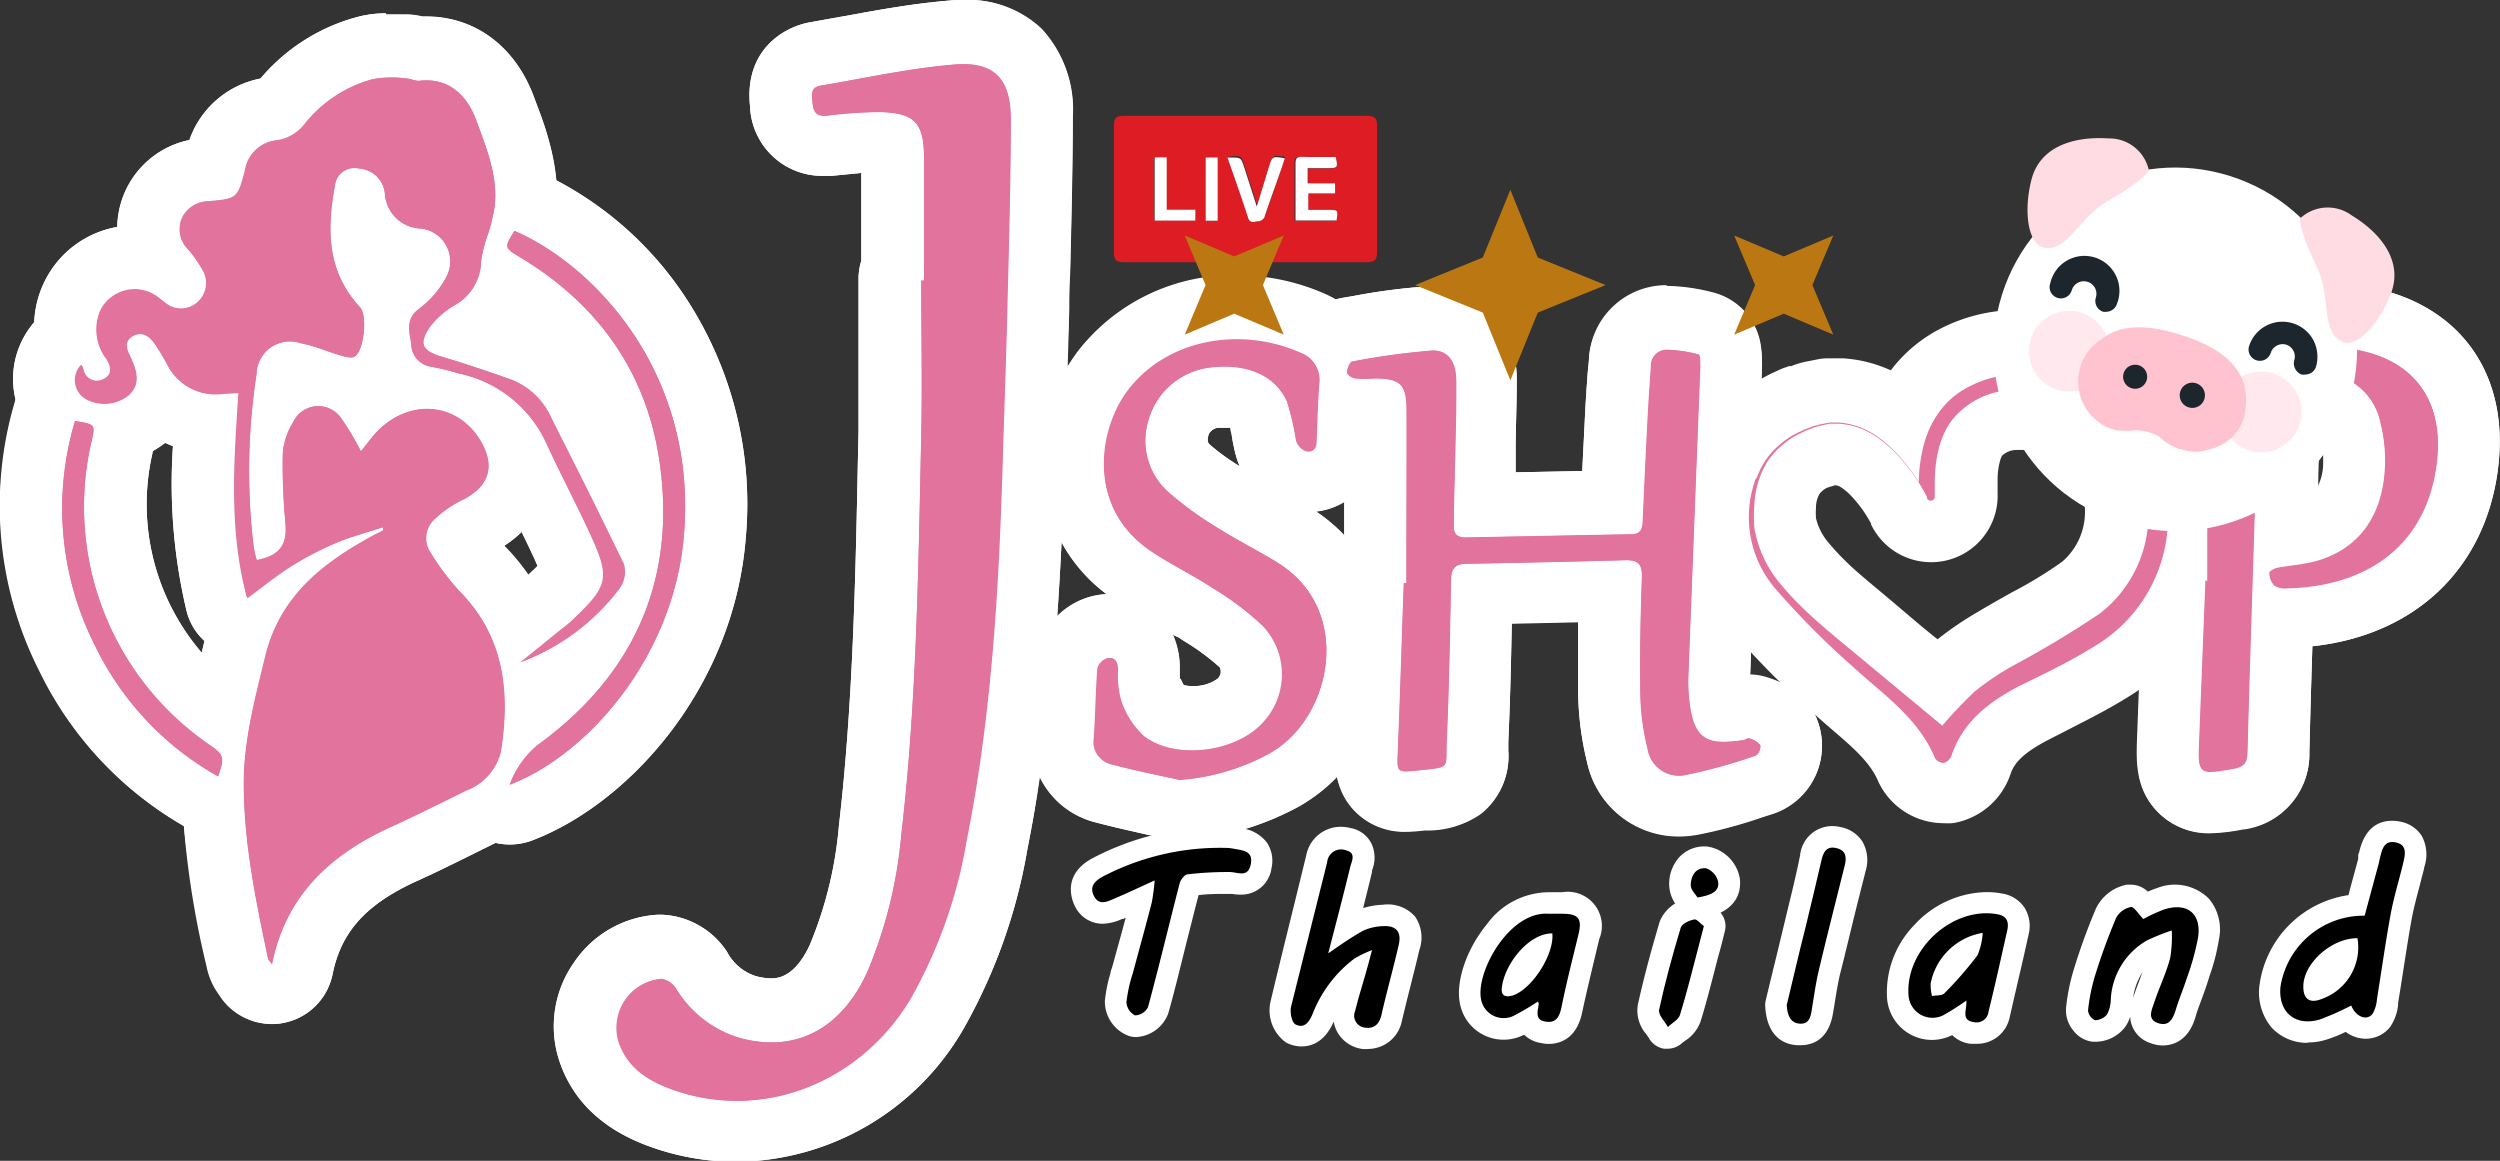 <svg xmlns="http://www.w3.org/2000/svg" viewBox="0 0 207.85 96.51"><rect x="0" y="0" width="207.85" height="96.51" fill="#333333" stroke="none"/><defs><style>.cls-1{fill:#fff;}.cls-2{fill:#de1c24;}.cls-3{fill:#e2739c;}.cls-4{fill:#bb7812;}.cls-5{fill:#1d262d;}.cls-6{fill:#ffdbe3;}.cls-7{fill:#ffe9ee;}.cls-8{fill:#ffc3d0;}</style></defs><title>Asset 1</title><g id="Layer_2" data-name="Layer 2"><g id="Layer_1-2" data-name="Layer 1"><path class="cls-1" d="M43.27,54.9a18.26,18.26,0,0,0,8.23-6.2,2.41,2.41,0,0,0,.31-2c-1.91-4.06-3.92-8.08-6-12.08a6.1,6.1,0,0,0-3.35-3.23c-1.9-.67-3.81-1.31-5.74-1.89-1.66-.49-2-1.06-1-2.51a6.87,6.87,0,0,1,2-1.75A4.29,4.29,0,0,0,40,21.54a11.14,11.14,0,0,1,.61-2.33,16.08,16.08,0,0,0,.51-2.13c.32-2.56-.68-4.92-1.5-7.2-.7-1.94-2.17-3.64-4.76-3.32-.36,0-.75-.19-1.13-.2a9.15,9.15,0,0,0-2.72,0,10.77,10.77,0,0,0-5.68,3.82,3.53,3.53,0,0,1-2.18,1.29,2.94,2.94,0,0,0-2.74,2.53c-.62,2.33-.66,2.33-3,2.55A2.48,2.48,0,0,0,15.11,18a2.35,2.35,0,0,0,.51,2.58,10,10,0,0,1,1.2,1.7A2.12,2.12,0,0,1,16.35,25a2.06,2.06,0,0,1-2.68,0c-.25-.18-.48-.39-.74-.57a3.17,3.17,0,0,0-4.61,1.29,4,4,0,0,0,.52,4c.37.62.55,1.31-.27,1.67a1.16,1.16,0,0,1-1.66-.77l-.16-.43a1.81,1.81,0,0,0,.56,2.94,3.21,3.21,0,0,0,3.38-.46c.79-.76.83-1.64.15-3.09-.29-.6-.64-1.28.1-1.76s1.42-.07,1.88.58.74,1.19,1.08,1.79a4.45,4.45,0,0,0,4.54,2.4l1.38-.07c-.37,5.74-.78,11.35.7,17.06,1.36-1,2.47-1.92,3.67-2.67A27.13,27.13,0,0,1,27.9,45c1.26-.53,2.6-.88,3.91-1.31,0,.26,0,.32-.12.35l-.62.31c-4.24,2.31-7.84,5.05-9.07,10.2C21.16,58,20.23,61.37,20.24,65c0,4.92,1,9.69,2,14.47a2.47,2.47,0,0,0,.33.54c1.13-5.66,4.73-9,9.55-11.27,2.21-1,4.4-2.1,6.59-3.18a4.65,4.65,0,0,0,2.9-3.29c.75-4.84.31-9.42-3.36-13.19a20.89,20.89,0,0,1-2.44-3.23A2.14,2.14,0,0,1,36,43.12a9.42,9.42,0,0,1,2.51-1.75c2.12-1.08,2.67-2.72,1.49-4.78-2-3.45-6.28-3.68-9-.47-.35.42-.68.87-1,1.26a21.39,21.39,0,0,0-1.64-2.76,2.31,2.31,0,0,0-4,.34,5.82,5.82,0,0,0-.85,2.5,50.43,50.43,0,0,0,.22,5.89c.15,1.79-.46,2.69-2.39,3.06a10,10,0,0,1-.26-1.11,53.13,53.13,0,0,1,.24-14.36A2.78,2.78,0,0,1,25,28.37c1.17.23,2.28.72,3.43,1.06a1.57,1.57,0,0,0,1.06.06c.77-.47,1.1-3.42.44-4.11-2.77-3-2.75-6.5-2.07-10.15a1.62,1.62,0,0,1,2-1.37A2.3,2.3,0,0,1,32,15.93a3.11,3.11,0,0,0,3,2.92,2.75,2.75,0,0,1,2.08,4.06,7.81,7.81,0,0,1-2.23,2.59c-1.18.86-.82,1.87-.67,2.92a1.91,1.91,0,0,0,1.68,1.91,21.7,21.7,0,0,1,2.25.55,10.33,10.33,0,0,1,7.29,5.78c1.19,2.61,2.54,5.14,3.73,7.74,1.59,3.49,1.41,4.17-1.4,6.86-.3.29-.63.57-1,.84ZM76.82,23.17h-.23c0,4.26.08,8.52,0,12.78-.24,11.1-.37,22.22-1.66,33.28a37.81,37.81,0,0,1-2.84,11.45c-2.2,4.79-6.07,6.75-10.71,5.41A9.28,9.28,0,0,1,56.18,82a1.78,1.78,0,0,0-1.21-.8,4.08,4.08,0,0,0-3.55,5.18c.69,2.16,2.42,3.27,4.4,4,7.42,2.69,15.58-.44,19.84-7.48a40.57,40.57,0,0,0,4.7-13.3c2.11-10.59,2.69-21.34,3-32.1.12-3.95.27-7.9.36-11.85.13-5.3.29-10.6.3-15.91,0-3.38-1.36-4.83-4.7-4.55-3.72.31-7.4,1.12-11.09,1.74-.95.16-.75.91-.68,1.57s.39,1,1.14.94a38.12,38.12,0,0,1,4.4-.31c2.93.07,3.69.88,3.71,3.8C76.84,16.35,76.82,19.76,76.82,23.17ZM116.93,48.3h-.23c-.16,4.65-.3,9.29-.49,13.93-.08,1.83-.14,1.84,1.68,1.66,2.8-.29,2.26-.12,2.37-2.49.2-4.45.27-8.91.36-13.36,0-.92.35-1.32,1.3-1.34q6.61-.11,13.24-.29c1.1,0,1.38.4,1.34,1.45-.11,3.21-.18,6.43-.13,9.64a20.26,20.26,0,0,0,.6,4.58,2.65,2.65,0,0,0,3.22,2.19A45.57,45.57,0,0,0,146,62.65a.93.93,0,0,0,.37-.85,1.72,1.72,0,0,0-.92-.56c-.14-.06-.35.13-.54.15-2.62.33-4,.2-4.41-3a14.57,14.57,0,0,1-.13-2.09q.49-13,1-26c0-.33,0-.94-.13-1a11,11,0,0,0-2.65-.4,1.33,1.33,0,0,0-1.3,1.39c-.09,1.35-.19,2.7-.26,4.06-.15,2.94-.29,5.87-.42,8.81,0,.6-.16,1.07-.91,1.09q-6.91.12-13.82.27c-.74,0-1.06-.31-1-1,0-1.16,0-2.32.06-3.48.06-2.83.16-5.66.14-8.48,0-1.62-.67-2.6-2-2.53a57.4,57.4,0,0,0-6.63.91c-.2,0-.45.58-.43.88s.44.48.71.52a9.42,9.42,0,0,0,1.5,0c2.17,0,2.72.46,2.74,2.62C117,38.7,116.93,43.5,116.93,48.3Zm66.6-.15h-.13q-.27,6.62-.52,13.23c-.12,2.91-.12,2.88,2.8,2.37.84-.14,1.16-.45,1.18-1.33.18-6.93.42-13.86.63-20.79.1-3.25.21-6.5.26-9.75,0-.87.3-1.33,1.2-1.29a35.09,35.09,0,0,1,4.72.29A5.27,5.27,0,0,1,197.94,35a12.92,12.92,0,0,1,.39,3.56c-.13,4.16-2.17,7-5.74,7.94-1,.29-2.13.35-3.2.56-.26,0-.69.28-.68.41a1.49,1.49,0,0,0,.39,1,1.59,1.59,0,0,0,1,.23c6.22-.12,11.49-3.14,12.47-10.19.73-5.22-1.69-8.77-6.85-9.63-5.56-.92-11,.23-16.48,1.11-.24,0-.63.55-.58.75a1.19,1.19,0,0,0,.74.76,16.25,16.25,0,0,0,2,0c1.65,0,2.16.51,2.17,2.16C183.55,38.47,183.53,43.31,183.53,48.15ZM98.06,64.67a18.25,18.25,0,0,0,7.49-2.21c5.21-2.92,7-11.84.78-15.78-1.6-1-3.32-1.84-4.92-2.86a29.47,29.47,0,0,1-4.32-3.09,5.75,5.75,0,0,1-1.63-5.86,6.06,6.06,0,0,1,5.11-4.46c3-.38,5.42.59,6.44,2.83a23.54,23.54,0,0,1,.73,3.24,1.37,1.37,0,0,0,.76.85c.62.19.9-.23.92-.84.06-1.59.1-3.18.22-4.76a2.34,2.34,0,0,0-1.57-2.55c-4.82-2.14-11-1.22-14.32,3.17-2.4,3.16-3.44,9.58,1.75,13.2,1.68,1.16,3.56,2.05,5.27,3.17A25.68,25.68,0,0,1,105,51.89a5.87,5.87,0,0,1,0,8c-2.22,2.48-7.3,3.16-9.93,1.14a7.1,7.1,0,0,1-1.9-2.93,7.6,7.6,0,0,1-.28-2.63c0-.62-.24-1.06-.86-.91a1.21,1.21,0,0,0-.8.83c-.15,1.92-.16,3.86-.3,5.79a1.89,1.89,0,0,0,1.49,2.18C94.29,63.89,96.18,64.25,98.06,64.67ZM42.78,19c-.87,1.35-.85,1.4.43,2.18,6.46,3.87,10.54,9.53,11.62,16.94C56.26,48,52.74,55.94,44.68,61.77a7.79,7.79,0,0,0-2.3,3.28C49,62.52,56.06,54.26,56.86,44.33,58,30.78,49.3,21.8,42.78,19ZM6.24,34.81A25.23,25.23,0,0,0,7.88,53.47,24.78,24.78,0,0,0,18.13,64.36c.56-1.56.49-1.77-.69-2.59A24,24,0,0,1,7.61,36.5C7.93,35.11,7.93,35.11,6.24,34.81Z"/><path class="cls-1" d="M80.1,5.17C82.88,5.17,84,6.65,84,9.75c0,5.31-.17,10.61-.3,15.91-.09,3.95-.24,7.9-.36,11.85-.32,10.76-.9,21.51-3,32.1a40.57,40.57,0,0,1-4.7,13.3,17,17,0,0,1-14.42,8.44,16.1,16.1,0,0,1-5.42-1c-2-.72-3.71-1.83-4.4-4A4.08,4.08,0,0,1,55,81.22h0a1.83,1.83,0,0,1,1.18.8,9.28,9.28,0,0,0,5.18,4.07,9.83,9.83,0,0,0,2.76.41c3.4,0,6.2-2,7.95-5.82a37.81,37.81,0,0,0,2.84-11.45C76.2,58.17,76.33,47.05,76.57,36c.1-4.26,0-8.52,0-12.78h.23c0-3.41,0-6.82,0-10.23,0-2.92-.78-3.73-3.71-3.8h-.33c-1.36,0-2.72.19-4.07.32h-.2c-.6,0-.87-.31-.94-1s-.27-1.41.68-1.57c3.69-.62,7.37-1.43,11.09-1.74l.77,0m-48,1.11c.53,0,1.08.06,1.61.08.35,0,.71.2,1,.2h.09a4.35,4.35,0,0,1,.61,0c2.22,0,3.5,1.58,4.15,3.36.82,2.28,1.82,4.64,1.5,7.2a16.08,16.08,0,0,1-.51,2.13A11.14,11.14,0,0,0,40,21.54a4.29,4.29,0,0,1-2.22,3.7,6.87,6.87,0,0,0-2,1.75c-1,1.45-.67,2,1,2.51,1.93.58,3.84,1.22,5.74,1.89a6.1,6.1,0,0,1,3.35,3.23c2,4,4,8,6,12.08a2.41,2.41,0,0,1-.31,2,18.26,18.26,0,0,1-8.23,6.2l3.53-2.8c.33-.27.66-.55,1-.84,2.81-2.69,3-3.37,1.4-6.86-1.19-2.6-2.54-5.13-3.73-7.74a10.33,10.33,0,0,0-7.29-5.78,21.7,21.7,0,0,0-2.25-.55,1.91,1.91,0,0,1-1.68-1.91c-.15-1.05-.51-2.06.67-2.92a7.81,7.81,0,0,0,2.23-2.59A2.75,2.75,0,0,0,35,18.85a3.11,3.11,0,0,1-3-2.92,2.3,2.3,0,0,0-2.17-2.07l-.28,0a1.57,1.57,0,0,0-1.69,1.39c-.68,3.65-.7,7.18,2.07,10.15.66.69.33,3.64-.44,4.11a.7.7,0,0,1-.33.07,2.94,2.94,0,0,1-.73-.13c-1.15-.34-2.26-.83-3.43-1.06a4.59,4.59,0,0,0-.87-.09,2.7,2.7,0,0,0-2.78,2.66,53.13,53.13,0,0,0-.24,14.36,10,10,0,0,0,.26,1.11c1.93-.37,2.54-1.27,2.39-3.06a50.43,50.43,0,0,1-.22-5.89A5.82,5.82,0,0,1,24.4,35a2.41,2.41,0,0,1,2.09-1.36,2.51,2.51,0,0,1,1.93,1,21.39,21.39,0,0,1,1.64,2.76c.31-.39.64-.84,1-1.26a5.88,5.88,0,0,1,4.48-2.27A5.11,5.11,0,0,1,40,36.59c1.18,2.06.63,3.7-1.49,4.78A9.42,9.42,0,0,0,36,43.12a2.14,2.14,0,0,0-.18,2.71,20.89,20.89,0,0,0,2.44,3.23c3.67,3.77,4.11,8.35,3.36,13.19a4.65,4.65,0,0,1-2.9,3.29c-2.19,1.08-4.38,2.14-6.59,3.18C27.32,71,23.72,74.33,22.59,80a2.47,2.47,0,0,1-.33-.54c-1-4.78-2-9.55-2-14.47,0-3.61.92-7,1.76-10.48,1.23-5.15,4.83-7.89,9.07-10.2l.62-.31c.07,0,.12-.09.12-.35-1.31.43-2.65.78-3.91,1.31a27.13,27.13,0,0,0-3.71,1.92c-1.2.75-2.31,1.66-3.67,2.67-1.48-5.71-1.07-11.32-.7-17.06l-1.38.07-.44,0a4.39,4.39,0,0,1-4.1-2.42c-.34-.6-.68-1.22-1.08-1.79a1.6,1.6,0,0,0-1.21-.8,1.24,1.24,0,0,0-.67.22c-.74.48-.39,1.16-.1,1.76.68,1.45.64,2.33-.15,3.09a3,3,0,0,1-2.06.74,3.1,3.1,0,0,1-1.32-.28,1.81,1.81,0,0,1-.56-2.94l.16.43a1.23,1.23,0,0,0,1.11.9,1.29,1.29,0,0,0,.55-.13c.82-.36.64-1.05.27-1.67a4,4,0,0,1-.52-4,3.16,3.16,0,0,1,2.89-1.81,3,3,0,0,1,1.72.52c.26.18.49.39.74.57a2.49,2.49,0,0,0,1.42.52A2,2,0,0,0,16.35,25a2.12,2.12,0,0,0,.47-2.74,10,10,0,0,0-1.2-1.7A2.35,2.35,0,0,1,15.11,18a2.48,2.48,0,0,1,2.24-1.42c2.35-.22,2.39-.22,3-2.55a2.94,2.94,0,0,1,2.74-2.53,3.53,3.53,0,0,0,2.18-1.29A10.77,10.77,0,0,1,31,6.41a4.11,4.11,0,0,1,1.11-.13M42.78,19C49.3,21.8,58,30.78,56.86,44.33c-.8,9.93-7.83,18.19-14.48,20.72a7.79,7.79,0,0,1,2.3-3.28C52.74,55.94,56.26,48,54.83,38.15c-1.08-7.41-5.15-13.07-11.62-16.94-1.28-.78-1.3-.83-.43-2.18m60.05,9a13,13,0,0,1,5.24,1.1,2.34,2.34,0,0,1,1.57,2.55c-.12,1.58-.16,3.17-.22,4.76,0,.51-.21.89-.63.89a1.1,1.1,0,0,1-.29-.05,1.37,1.37,0,0,1-.76-.85,23.54,23.54,0,0,0-.73-3.24c-.87-1.93-2.77-2.91-5.2-2.91a8.89,8.89,0,0,0-1.24.08,6.06,6.06,0,0,0-5.11,4.46,5.75,5.75,0,0,0,1.63,5.86,29.47,29.47,0,0,0,4.32,3.09c1.6,1,3.32,1.85,4.92,2.86,6.2,3.94,4.43,12.86-.78,15.78a18.25,18.25,0,0,1-7.49,2.21c-1.88-.42-3.77-.78-5.62-1.28A1.89,1.89,0,0,1,91,61.21c.14-1.93.15-3.87.3-5.79a1.21,1.21,0,0,1,.8-.83l.22,0c.45,0,.62.4.64.94a7.6,7.6,0,0,0,.28,2.63,7.16,7.16,0,0,0,1.9,2.93,6.58,6.58,0,0,0,4,1.19A8.22,8.22,0,0,0,105,59.92a5.87,5.87,0,0,0,0-8,25.68,25.68,0,0,0-4.25-3.17c-1.71-1.12-3.59-2-5.27-3.17-5.19-3.62-4.15-10-1.75-13.2a11.24,11.24,0,0,1,9.08-4.27m88.54.46a26.53,26.53,0,0,1,4.34.34c5.16.86,7.58,4.41,6.85,9.63-1,7.05-6.25,10.07-12.47,10.19H190a1.43,1.43,0,0,1-.91-.23,1.49,1.49,0,0,1-.39-1c0-.13.42-.36.68-.41,1.07-.21,2.16-.27,3.2-.56,3.57-1,5.61-3.78,5.74-7.94a12.92,12.92,0,0,0-.39-3.56,5.27,5.27,0,0,0-4.27-4.12A35.09,35.09,0,0,0,189,30.6h-.12c-.81,0-1.07.46-1.08,1.29-.05,3.25-.16,6.5-.26,9.75-.21,6.93-.45,13.86-.63,20.79,0,.88-.34,1.19-1.18,1.33a12.11,12.11,0,0,1-1.91.26c-1,0-1-.59-.89-2.63q.26-6.62.52-13.23h.13c0-4.84,0-9.68,0-14.52,0-1.65-.52-2.13-2.17-2.16h-.07c-.46,0-.93.06-1.38.06a4.53,4.53,0,0,1-.52,0,1.19,1.19,0,0,1-.74-.76c-.05-.2.34-.71.58-.75a76.62,76.62,0,0,1,12.14-1.45m-52.76.38a11.53,11.53,0,0,1,2.59.4c.12,0,.15.63.13,1q-.48,13-1,26a14.57,14.57,0,0,0,.13,2.09c.28,2.52,1.22,3.15,2.86,3.15a13.27,13.27,0,0,0,1.55-.12c.16,0,.35-.16.49-.16h0a1.72,1.72,0,0,1,.92.56.93.93,0,0,1-.37.85,45.57,45.57,0,0,1-5.78,1.62,4.3,4.3,0,0,1-.61,0A2.63,2.63,0,0,1,137,62.08a20.26,20.26,0,0,1-.6-4.58c-.05-3.21,0-6.43.13-9.64,0-1-.23-1.45-1.23-1.45h-.11q-6.61.2-13.24.29c-1,0-1.28.42-1.3,1.34-.09,4.45-.16,8.91-.36,13.36-.11,2.37.43,2.2-2.37,2.49-.43,0-.76.07-1,.07-.78,0-.73-.33-.67-1.73.19-4.64.33-9.28.49-13.93h.23c0-4.8,0-9.6,0-14.4,0-2.1-.54-2.62-2.56-2.62h-.18c-.36,0-.73.06-1.09.06a2.73,2.73,0,0,1-.41,0c-.27,0-.7-.33-.71-.52s.23-.85.43-.88A57.4,57.4,0,0,1,119,29h.12c1.22,0,1.85,1,1.85,2.53,0,2.82-.08,5.65-.14,8.48,0,1.16,0,2.32-.06,3.48,0,.72.29,1,1,1h0q6.91-.15,13.82-.27c.75,0,.88-.49.91-1.09.13-2.94.27-5.87.42-8.81.07-1.36.17-2.71.26-4.06a1.33,1.33,0,0,1,1.3-1.39h.06M6.24,34.81c1.69.3,1.69.3,1.37,1.69a24,24,0,0,0,9.83,25.27c1.18.82,1.25,1,.69,2.59A24.78,24.78,0,0,1,7.88,53.47,25.23,25.23,0,0,1,6.24,34.81M80.1,0h0c-.39,0-.79,0-1.2.05-3,.25-5.84.77-8.61,1.28-1,.17-2,.36-2.92.52-2.12.36-5.56,2.26-5,7.1v.11a6,6,0,0,0,6.08,5.56c.23,0,.47,0,.7,0l.89-.09,1.57-.15v5.72c0,.52,0,1,0,1.57a5.15,5.15,0,0,0-.23,1.53c0,1.34,0,2.68,0,4,0,2.84,0,5.78,0,8.63l-.06,2.73c-.2,9.91-.42,20.16-1.57,30.07a33,33,0,0,1-2.41,9.9c-1.29,2.81-2.77,2.81-3.25,2.81a4.81,4.81,0,0,1-1.33-.21,4.14,4.14,0,0,1-2.32-2A6.82,6.82,0,0,0,55,76.05h-.3a9,9,0,0,0-7,4,9.2,9.2,0,0,0-1.25,8c1.08,3.4,3.62,5.85,7.56,7.27a21.06,21.06,0,0,0,7.18,1.27A22,22,0,0,0,80.08,85.58a45.76,45.76,0,0,0,5.34-15c.4-2,.75-4,1-6a7.05,7.05,0,0,0,4.64,3.79c1.43.38,2.84.69,4.2,1l1.62.35a5.36,5.36,0,0,0,1.13.13l.45,0A23.4,23.4,0,0,0,108.08,67a13.69,13.69,0,0,0,3.08-2.39,5.52,5.52,0,0,0,1.45,2.81,5.74,5.74,0,0,0,4.27,1.74,13.45,13.45,0,0,0,1.54-.11l.36,0a7.78,7.78,0,0,0,4.32-1.36,6.11,6.11,0,0,0,2.3-5.26c0-.23,0-.47,0-.74.15-3.28.23-6.59.29-9.83l5.52-.12c0,1.85,0,3.86,0,5.9a25.37,25.37,0,0,0,.74,5.75,7.78,7.78,0,0,0,7.63,6.16,9.47,9.47,0,0,0,1.49-.13,39.39,39.39,0,0,0,5.43-1.46l1-.32a5.95,5.95,0,0,0,3.33-8.32,6.58,6.58,0,0,0-3.61-2.86,5.26,5.26,0,0,0-1.71-.34l.54-14.18c.15-3.8.29-7.6.44-11.4.18-4.92-3.4-6-4.11-6.19a16.09,16.09,0,0,0-3.78-.53h-.12A6.44,6.44,0,0,0,132.1,30L132,31c-.07,1-.14,2-.2,3.08-.08,1.69-.17,3.39-.25,5.08l-5.54.11c0-.57,0-1.13,0-1.7,0-2,.1-4,.09-6.09,0-3.81-2.43-7.67-7-7.67h-.39a51,51,0,0,0-6.18.8l-1,.17-.48.11a8.66,8.66,0,0,0-.91-.47,18.25,18.25,0,0,0-7.33-1.54v0a16.36,16.36,0,0,0-13.19,6.31c-.31.42-.61.86-.88,1.31,0-1.57.1-3.16.14-4.74,0-.93,0-1.87.07-2.8.11-4.32.22-8.8.23-13.23a9.89,9.89,0,0,0-2.59-7.29A8.87,8.87,0,0,0,80.1,0Zm23,38.77A18.86,18.86,0,0,1,100.62,37c-.18-.17-.29-.26-.14-.87a1,1,0,0,1,.74-.56,4.08,4.08,0,0,1,.59,0,3,3,0,0,1,.5,0c0,.14,0,.3.07.43a15,15,0,0,0,.38,1.89,6.32,6.32,0,0,0,.33.92Zm6.3,3.74a5.7,5.7,0,0,0,2.38-.8v2.8a14.41,14.41,0,0,0-2.38-2ZM87.9,51.26q.21-3.12.36-6.2A13.72,13.72,0,0,0,92,49.4a5.69,5.69,0,0,0-1.15.16,6.09,6.09,0,0,0-3,1.7Zm10.19,5.2c0-.13,0-.29,0-.42s0-.49,0-.73a6.69,6.69,0,0,0-.57-2.55L98,53l.41.27a19.35,19.35,0,0,1,3,2.21.8.8,0,0,1-.18.95,3.38,3.38,0,0,1-2.08.61,2.48,2.48,0,0,1-.74-.09c-.06-.11-.15-.28-.26-.53Zm-66-55.35a9.05,9.05,0,0,0-2.56.35,15.87,15.87,0,0,0-7.88,5.07,7.83,7.83,0,0,0-5.91,5.11,7.51,7.51,0,0,0-6,7.23,8.31,8.31,0,0,0-6.12,4.7,8.4,8.4,0,0,0-.78,3.21,4,4,0,0,0-.27.34A7.19,7.19,0,0,0,1.29,33.2v.07l0,.11a30.39,30.39,0,0,0,2,22.36,30,30,0,0,0,12,12.92,94.83,94.83,0,0,0,1.92,11.62l.05.23a5.79,5.79,0,0,0,1,2.19l0,0a5.16,5.16,0,0,0,4.38,2.43,4.56,4.56,0,0,0,.9-.08A5.16,5.16,0,0,0,27.65,81c.69-3.44,2.69-5.72,6.7-7.61,2.23-1,4.47-2.14,6.66-3.22l.19-.09a5.2,5.2,0,0,0,1.18.13,5.32,5.32,0,0,0,1.83-.33C52.3,66.81,61,57.19,62,44.74a31.23,31.23,0,0,0-5-20A29.39,29.39,0,0,0,46.25,15a23.09,23.09,0,0,0-1.59-6.2l-.24-.64c-1.53-4.23-4.89-6.77-9-6.77h-.31a6.22,6.22,0,0,0-1.29-.17,4.07,4.07,0,0,1-.5,0c-.35,0-.78,0-1.25,0ZM12.68,37.52a8.33,8.33,0,0,0,1.05-.7l.65.28a45.77,45.77,0,0,0,1.14,13.73A5,5,0,0,0,17,53.29c-.07.32-.15.64-.23,1a18.92,18.92,0,0,1-4.09-16.6l0-.13Zm29.21,7.86a9.43,9.43,0,0,0,1.46-1.16c.39.78.75,1.55,1.11,2.32.08.2.16.36.22.51-.13.13-.29.29-.49.47a3.84,3.84,0,0,1-.29.27A17.71,17.71,0,0,0,42,45.45a.46.46,0,0,0-.07-.07Zm149.48-22h0a66.64,66.64,0,0,0-11.16,1.23l-1.81.3a6,6,0,0,0-4,2.67,5.58,5.58,0,0,0-.79,4.46,6.32,6.32,0,0,0,4.72,4.53V47a4.63,4.63,0,0,0-.13,1l-.16,3.94c-.12,3.1-.25,6.2-.36,9.3-.08,2-.17,4.31,1.66,6.21a5.87,5.87,0,0,0,4.39,1.79,15.73,15.73,0,0,0,2.71-.32l.08,0A6.29,6.29,0,0,0,192,62.56c.07-2.93.16-5.89.25-8.83,8.44-.91,14.26-6.32,15.4-14.51s-3.24-14.12-11.12-15.43a31.08,31.08,0,0,0-5.19-.42Zm1.32,17.13v-.24c0-1.4.09-2.83.12-4.27h0a1.5,1.5,0,0,1,.1.28,7.76,7.76,0,0,1,.24,2.12,4.43,4.43,0,0,1-.48,2.1Z"/><path class="cls-1" d="M43.27,54.9l3.53-2.8c.33-.27.66-.55,1-.84,2.81-2.69,3-3.37,1.4-6.86-1.19-2.6-2.54-5.13-3.73-7.74a10.33,10.33,0,0,0-7.29-5.78,21.7,21.7,0,0,0-2.25-.55,1.91,1.91,0,0,1-1.68-1.91c-.15-1.05-.51-2.06.67-2.92a7.81,7.81,0,0,0,2.23-2.59A2.75,2.75,0,0,0,35,18.85a3.11,3.11,0,0,1-3-2.92,2.3,2.3,0,0,0-2.17-2.07,1.62,1.62,0,0,0-2,1.37c-.68,3.65-.7,7.18,2.07,10.15.66.69.33,3.64-.44,4.11a1.57,1.57,0,0,1-1.06-.06c-1.15-.34-2.26-.83-3.43-1.06a2.78,2.78,0,0,0-3.65,2.57,53.13,53.13,0,0,0-.24,14.36,10,10,0,0,0,.26,1.11c1.93-.37,2.54-1.27,2.39-3.06a50.43,50.43,0,0,1-.22-5.89A5.82,5.82,0,0,1,24.4,35a2.31,2.31,0,0,1,4-.34,21.39,21.39,0,0,1,1.64,2.76c.31-.39.64-.84,1-1.26,2.68-3.21,7-3,9,.47,1.18,2.06.63,3.7-1.49,4.78A9.42,9.42,0,0,0,36,43.12a2.14,2.14,0,0,0-.18,2.71,20.89,20.89,0,0,0,2.44,3.23c3.67,3.77,4.11,8.35,3.36,13.19a4.65,4.65,0,0,1-2.9,3.29c-2.19,1.08-4.38,2.14-6.59,3.18C27.32,71,23.72,74.33,22.59,80a2.47,2.47,0,0,1-.33-.54c-1-4.78-2-9.55-2-14.47,0-3.61.92-7,1.76-10.48,1.23-5.15,4.83-7.89,9.07-10.2l.62-.31c.07,0,.12-.09.12-.35-1.31.43-2.65.78-3.91,1.31a27.13,27.13,0,0,0-3.71,1.92c-1.2.75-2.31,1.66-3.67,2.67-1.48-5.71-1.07-11.32-.7-17.06l-1.38.07a4.45,4.45,0,0,1-4.54-2.4c-.34-.6-.68-1.22-1.08-1.79s-1.11-1.08-1.88-.58-.39,1.16-.1,1.76c.68,1.45.64,2.33-.15,3.09a3.21,3.21,0,0,1-3.38.46,1.81,1.81,0,0,1-.56-2.94l.16.43a1.16,1.16,0,0,0,1.66.77c.82-.36.64-1.05.27-1.67a4,4,0,0,1-.52-4,3.17,3.17,0,0,1,4.61-1.29c.26.18.49.39.74.57a2.06,2.06,0,0,0,2.68,0,2.12,2.12,0,0,0,.47-2.74,10,10,0,0,0-1.2-1.7A2.35,2.35,0,0,1,15.11,18a2.48,2.48,0,0,1,2.24-1.42c2.35-.22,2.39-.22,3-2.55a2.94,2.94,0,0,1,2.74-2.53,3.53,3.53,0,0,0,2.18-1.29A10.77,10.77,0,0,1,31,6.41a9.15,9.15,0,0,1,2.72,0c.38,0,.77.24,1.13.2,2.59-.32,4.06,1.38,4.76,3.32.82,2.28,1.82,4.64,1.5,7.2a16.08,16.08,0,0,1-.51,2.13A11.14,11.14,0,0,0,40,21.54a4.29,4.29,0,0,1-2.22,3.7,6.87,6.87,0,0,0-2,1.75c-1,1.45-.67,2,1,2.51,1.93.58,3.84,1.22,5.74,1.89a6.1,6.1,0,0,1,3.35,3.23c2,4,4,8,6,12.08a2.41,2.41,0,0,1-.31,2A18.26,18.26,0,0,1,43.27,54.9Z"/><path class="cls-1" d="M32.07,6.28c.53,0,1.08.06,1.61.08.35,0,.71.2,1,.2h.09a4.35,4.35,0,0,1,.61,0c2.22,0,3.5,1.58,4.15,3.36.82,2.28,1.82,4.64,1.5,7.2a16.08,16.08,0,0,1-.51,2.13A11.14,11.14,0,0,0,40,21.54a4.29,4.29,0,0,1-2.22,3.7,6.87,6.87,0,0,0-2,1.75c-1,1.45-.67,2,1,2.51,1.93.58,3.84,1.22,5.74,1.89a6.1,6.1,0,0,1,3.35,3.23c2,4,4,8,6,12.08a2.41,2.41,0,0,1-.31,2,18.26,18.26,0,0,1-8.23,6.2l3.53-2.8c.33-.27.66-.55,1-.84,2.81-2.69,3-3.37,1.4-6.86-1.19-2.6-2.54-5.13-3.73-7.74a10.33,10.33,0,0,0-7.29-5.78,21.7,21.7,0,0,0-2.25-.55,1.91,1.91,0,0,1-1.68-1.91c-.15-1.05-.51-2.06.67-2.92a7.81,7.81,0,0,0,2.23-2.59A2.75,2.75,0,0,0,35,18.85a3.11,3.11,0,0,1-3-2.92,2.3,2.3,0,0,0-2.17-2.07l-.28,0a1.57,1.57,0,0,0-1.69,1.39c-.68,3.65-.7,7.18,2.07,10.15.66.69.33,3.64-.44,4.11a.7.7,0,0,1-.33.07,2.94,2.94,0,0,1-.73-.13c-1.15-.34-2.26-.83-3.43-1.06a4.59,4.59,0,0,0-.87-.09,2.7,2.7,0,0,0-2.78,2.66,53.13,53.13,0,0,0-.24,14.36,10,10,0,0,0,.26,1.11c1.93-.37,2.54-1.27,2.39-3.06a50.43,50.43,0,0,1-.22-5.89A5.82,5.82,0,0,1,24.4,35a2.41,2.41,0,0,1,2.09-1.36,2.51,2.51,0,0,1,1.93,1,21.39,21.39,0,0,1,1.64,2.76c.31-.39.64-.84,1-1.26a5.88,5.88,0,0,1,4.48-2.27A5.11,5.11,0,0,1,40,36.59c1.18,2.06.63,3.7-1.49,4.78A9.42,9.42,0,0,0,36,43.12a2.14,2.14,0,0,0-.18,2.71,20.89,20.89,0,0,0,2.44,3.23c3.67,3.77,4.11,8.35,3.36,13.19a4.65,4.65,0,0,1-2.9,3.29c-2.19,1.08-4.38,2.14-6.59,3.18C27.32,71,23.72,74.33,22.59,80a2.47,2.47,0,0,1-.33-.54c-1-4.78-2-9.55-2-14.47,0-3.61.92-7,1.76-10.48,1.23-5.15,4.83-7.89,9.07-10.2l.62-.31c.07,0,.12-.09.12-.35-1.31.43-2.65.78-3.91,1.31a27.13,27.13,0,0,0-3.71,1.92c-1.2.75-2.31,1.66-3.67,2.67-1.48-5.71-1.07-11.32-.7-17.06l-1.38.07-.44,0a4.39,4.39,0,0,1-4.1-2.42c-.34-.6-.68-1.22-1.08-1.79a1.6,1.6,0,0,0-1.21-.8,1.24,1.24,0,0,0-.67.22c-.74.48-.39,1.16-.1,1.76.68,1.45.64,2.33-.15,3.09a3,3,0,0,1-2.06.74,3.1,3.1,0,0,1-1.32-.28,1.81,1.81,0,0,1-.56-2.94l.16.43a1.23,1.23,0,0,0,1.11.9,1.29,1.29,0,0,0,.55-.13c.82-.36.64-1.05.27-1.67a4,4,0,0,1-.52-4,3.16,3.16,0,0,1,2.89-1.81,3,3,0,0,1,1.72.52c.26.18.49.39.74.57a2.49,2.49,0,0,0,1.42.52A2,2,0,0,0,16.35,25a2.12,2.12,0,0,0,.47-2.74,10,10,0,0,0-1.2-1.7A2.35,2.35,0,0,1,15.11,18a2.48,2.48,0,0,1,2.24-1.42c2.35-.22,2.39-.22,3-2.55a2.94,2.94,0,0,1,2.74-2.53,3.53,3.53,0,0,0,2.18-1.29A10.77,10.77,0,0,1,31,6.41a4.11,4.11,0,0,1,1.11-.13m0-5.17a9.05,9.05,0,0,0-2.56.35,15.87,15.87,0,0,0-7.88,5.07,7.83,7.83,0,0,0-5.91,5.11,7.51,7.51,0,0,0-6,7.23,8.31,8.31,0,0,0-6.12,4.7,8.61,8.61,0,0,0-.79,3.21l-.26.34A7.19,7.19,0,0,0,1.29,33.2a6.91,6.91,0,0,0,3.78,4.54,8.38,8.38,0,0,0,8.66-.92l.65.28a45.77,45.77,0,0,0,1.14,13.73A5,5,0,0,0,17,53.29c-.09.37-.17.73-.26,1.1A43.16,43.16,0,0,0,15.08,65a74.39,74.39,0,0,0,2.08,15.29l.05.23a5.79,5.79,0,0,0,1,2.19l0,0a5.16,5.16,0,0,0,4.38,2.43,4.56,4.56,0,0,0,.9-.08A5.16,5.16,0,0,0,27.65,81c.69-3.44,2.69-5.72,6.7-7.61,2.23-1,4.47-2.14,6.66-3.22,4.14-2,5.4-5,5.73-7.13a30,30,0,0,0,.35-4.21,22.17,22.17,0,0,0,8.64-7.17,7.52,7.52,0,0,0,.75-7.16c-2-4.26-4.08-8.39-6-12.22a11.13,11.13,0,0,0-6.25-5.76l-.45-.16A9.19,9.19,0,0,0,45.1,22l.1-.3c.11-.31.24-.7.36-1.15l.12-.44a16.39,16.39,0,0,0,.51-2.34c.46-3.56-.65-6.56-1.53-9l-.24-.64c-1.53-4.23-4.89-6.77-9-6.77h-.31a6.22,6.22,0,0,0-1.29-.17,4.07,4.07,0,0,1-.5,0c-.35,0-.78,0-1.25,0Zm9.82,44.27a9.43,9.43,0,0,0,1.46-1.16c.39.78.75,1.55,1.11,2.32.08.2.16.36.22.51-.13.13-.29.29-.49.47a3.84,3.84,0,0,1-.29.27A17.71,17.71,0,0,0,42,45.45a.46.46,0,0,0-.07-.07Z"/><path class="cls-1" d="M76.82,23.17c0-3.41,0-6.82,0-10.23,0-2.92-.78-3.73-3.71-3.8a38.12,38.12,0,0,0-4.4.31c-.75.07-1.07-.24-1.14-.94s-.27-1.41.68-1.57c3.69-.62,7.37-1.43,11.09-1.74C82.67,4.92,84,6.37,84,9.75c0,5.31-.17,10.61-.3,15.91-.09,3.95-.24,7.9-.36,11.85-.32,10.76-.9,21.51-3,32.1a40.57,40.57,0,0,1-4.7,13.3c-4.26,7-12.42,10.17-19.84,7.48-2-.72-3.71-1.83-4.4-4A4.08,4.08,0,0,1,55,81.22a1.78,1.78,0,0,1,1.21.8,9.28,9.28,0,0,0,5.18,4.07c4.64,1.34,8.51-.62,10.71-5.41a37.81,37.81,0,0,0,2.84-11.45C76.2,58.17,76.33,47.05,76.57,36c.1-4.26,0-8.52,0-12.78Z"/><path class="cls-1" d="M80.1,5.17C82.88,5.17,84,6.65,84,9.75c0,5.31-.17,10.61-.3,15.91-.09,3.95-.24,7.9-.36,11.85-.32,10.76-.9,21.51-3,32.1a40.57,40.57,0,0,1-4.7,13.3,17,17,0,0,1-14.42,8.44,16.1,16.1,0,0,1-5.42-1c-2-.72-3.71-1.83-4.4-4A4.08,4.08,0,0,1,55,81.22h0a1.83,1.83,0,0,1,1.18.8,9.28,9.28,0,0,0,5.18,4.07,9.83,9.83,0,0,0,2.76.41c3.4,0,6.2-2,7.95-5.82a37.81,37.81,0,0,0,2.84-11.45C76.2,58.17,76.33,47.05,76.57,36c.1-4.26,0-8.52,0-12.78h.23c0-3.41,0-6.82,0-10.23,0-2.92-.78-3.73-3.71-3.8h-.33c-1.36,0-2.72.19-4.07.32h-.2c-.6,0-.87-.31-.94-1s-.27-1.41.68-1.57c3.69-.62,7.37-1.43,11.09-1.74l.77,0M80.1,0c-.39,0-.79,0-1.2.05-3,.25-5.84.77-8.61,1.28-1,.17-2,.36-2.92.52-2.12.36-5.56,2.26-5,7.1v.11a6,6,0,0,0,6.08,5.56l.71,0,.89-.09,1.56-.15v5.71c0,.53,0,1.05,0,1.58a5.15,5.15,0,0,0-.23,1.53c0,1.34,0,2.68,0,4,0,2.84,0,5.78,0,8.63l-.06,2.73c-.2,9.91-.42,20.16-1.57,30.07a33,33,0,0,1-2.41,9.9c-1.29,2.81-2.77,2.81-3.25,2.81a4.81,4.81,0,0,1-1.33-.21,4.14,4.14,0,0,1-2.32-2A6.82,6.82,0,0,0,55,76.05h-.29a9,9,0,0,0-7,4,9.2,9.2,0,0,0-1.25,8c1.08,3.4,3.62,5.85,7.56,7.27a21.06,21.06,0,0,0,7.18,1.27A22,22,0,0,0,80.08,85.58a45.76,45.76,0,0,0,5.34-15c2.2-11,2.8-22.37,3.12-33,0-1.44.09-2.88.13-4.33.08-2.47.17-5,.23-7.54,0-.93,0-1.87.07-2.8.11-4.32.22-8.8.23-13.23a9.89,9.89,0,0,0-2.59-7.29A8.87,8.87,0,0,0,80.1,0Z"/><path class="cls-1" d="M116.93,48.3c0-4.8,0-9.6,0-14.4,0-2.16-.57-2.65-2.74-2.62a9.42,9.42,0,0,1-1.5,0c-.27,0-.7-.33-.71-.52s.23-.85.43-.88A57.4,57.4,0,0,1,119,29c1.3-.07,2,.91,2,2.53,0,2.82-.08,5.65-.14,8.48,0,1.16,0,2.32-.06,3.48,0,.74.3,1.06,1,1q6.91-.15,13.82-.27c.75,0,.88-.49.91-1.09.13-2.94.27-5.87.42-8.81.07-1.36.17-2.71.26-4.06a1.33,1.33,0,0,1,1.3-1.39,11,11,0,0,1,2.65.4c.12,0,.15.63.13,1q-.48,13-1,26a14.57,14.57,0,0,0,.13,2.09c.36,3.23,1.79,3.36,4.41,3,.19,0,.4-.21.54-.15a1.72,1.72,0,0,1,.92.56.93.93,0,0,1-.37.85,45.57,45.57,0,0,1-5.78,1.62A2.65,2.65,0,0,1,137,62.08a20.26,20.26,0,0,1-.6-4.58c-.05-3.21,0-6.43.13-9.64,0-1-.24-1.48-1.34-1.45q-6.61.2-13.24.29c-1,0-1.28.42-1.3,1.34-.09,4.45-.16,8.91-.36,13.36-.11,2.37.43,2.2-2.37,2.49-1.82.18-1.76.17-1.68-1.66.19-4.64.33-9.28.49-13.93Z"/><path class="cls-1" d="M138.61,28.92a11.53,11.53,0,0,1,2.59.4c.12,0,.15.63.13,1q-.48,13-1,26a14.57,14.57,0,0,0,.13,2.09c.28,2.52,1.22,3.15,2.86,3.15a13.27,13.27,0,0,0,1.55-.12c.16,0,.35-.16.49-.16h0a1.72,1.72,0,0,1,.92.56.93.93,0,0,1-.37.85,45.57,45.57,0,0,1-5.78,1.62,4.3,4.3,0,0,1-.61,0A2.63,2.63,0,0,1,137,62.08a20.26,20.26,0,0,1-.6-4.58c-.05-3.21,0-6.43.13-9.64,0-1-.23-1.45-1.23-1.45h-.11q-6.61.2-13.24.29c-1,0-1.28.42-1.3,1.34-.09,4.45-.16,8.91-.36,13.36-.11,2.37.43,2.2-2.37,2.49-.43,0-.76.07-1,.07-.78,0-.73-.33-.67-1.73.19-4.64.33-9.28.49-13.93h.23c0-4.8,0-9.6,0-14.4,0-2.1-.54-2.62-2.56-2.62h-.18c-.36,0-.73.06-1.09.06a2.73,2.73,0,0,1-.41,0c-.27,0-.7-.33-.71-.52s.23-.85.43-.88A57.4,57.4,0,0,1,119,29h.12c1.22,0,1.85,1,1.85,2.53,0,2.82-.08,5.65-.14,8.48,0,1.16,0,2.32-.06,3.48,0,.72.29,1,1,1h0q6.91-.15,13.82-.27c.75,0,.88-.49.91-1.09.13-2.94.27-5.87.42-8.81.07-1.36.17-2.71.26-4.06a1.33,1.33,0,0,1,1.3-1.39h.06m0-5.16h-.12A6.44,6.44,0,0,0,132.1,30L132,31c-.07,1-.14,2-.2,3.08-.08,1.69-.17,3.39-.25,5.08l-5.54.11c0-.57,0-1.13,0-1.7,0-2,.1-4,.09-6.09,0-3.81-2.43-7.67-7-7.67h-.39a51,51,0,0,0-6.18.8l-1,.17a5.88,5.88,0,0,0,.22,11.58v7.74c0,.88,0,1.76,0,2.64a5.09,5.09,0,0,0-.22,1.36c-.05,1.33-.09,2.66-.14,4-.1,3.25-.21,6.61-.35,9.9v.16a6.56,6.56,0,0,0,1.57,5.21,5.74,5.74,0,0,0,4.27,1.74,13.45,13.45,0,0,0,1.54-.11l.36,0a7.78,7.78,0,0,0,4.32-1.36,6.11,6.11,0,0,0,2.3-5.26c0-.23,0-.47,0-.74.15-3.28.23-6.59.29-9.83l5.52-.12c0,1.85,0,3.86,0,5.9a25.37,25.37,0,0,0,.74,5.75,7.78,7.78,0,0,0,7.63,6.16,9.47,9.47,0,0,0,1.49-.13,39.39,39.39,0,0,0,5.43-1.46l1-.32a5.95,5.95,0,0,0,3.33-8.32,6.58,6.58,0,0,0-3.61-2.86,5.26,5.26,0,0,0-1.71-.34l.54-14.18c.15-3.8.29-7.6.44-11.4a10,10,0,0,0-.05-1.34,5.34,5.34,0,0,0-4.06-4.85,16.09,16.09,0,0,0-3.78-.53Z"/><path class="cls-1" d="M183.53,48.15c0-4.84,0-9.68,0-14.52,0-1.65-.52-2.13-2.17-2.16a16.25,16.25,0,0,1-2,0,1.19,1.19,0,0,1-.74-.76c-.05-.2.34-.71.58-.75,5.46-.88,10.92-2,16.48-1.11,5.16.86,7.58,4.41,6.85,9.63-1,7.05-6.25,10.07-12.47,10.19a1.59,1.59,0,0,1-1-.23,1.49,1.49,0,0,1-.39-1c0-.13.42-.36.68-.41,1.07-.21,2.16-.27,3.2-.56,3.57-1,5.61-3.78,5.74-7.94a12.92,12.92,0,0,0-.39-3.56,5.27,5.27,0,0,0-4.27-4.12A35.09,35.09,0,0,0,189,30.6c-.9,0-1.19.42-1.2,1.29-.05,3.25-.16,6.5-.26,9.75-.21,6.93-.45,13.86-.63,20.79,0,.88-.34,1.19-1.18,1.33-2.92.51-2.92.54-2.8-2.37q.26-6.62.52-13.23Z"/><path class="cls-1" d="M191.37,28.54a26.53,26.53,0,0,1,4.34.34c5.16.86,7.58,4.41,6.85,9.63-1,7.05-6.25,10.07-12.47,10.19H190a1.43,1.43,0,0,1-.91-.23,1.49,1.49,0,0,1-.39-1c0-.13.42-.36.68-.41,1.07-.21,2.16-.27,3.2-.56,3.57-1,5.61-3.78,5.74-7.94a12.92,12.92,0,0,0-.39-3.56,5.27,5.27,0,0,0-4.27-4.12A35.09,35.09,0,0,0,189,30.6h-.12c-.81,0-1.07.46-1.08,1.29-.05,3.25-.16,6.5-.26,9.75-.21,6.93-.45,13.86-.63,20.79,0,.88-.34,1.19-1.18,1.33a12.11,12.11,0,0,1-1.91.26c-1,0-1-.59-.89-2.63q.26-6.62.52-13.23h.13c0-4.84,0-9.68,0-14.52,0-1.65-.52-2.13-2.17-2.16h-.07c-.46,0-.93.06-1.38.06a4.53,4.53,0,0,1-.52,0,1.19,1.19,0,0,1-.74-.76c-.05-.2.34-.71.58-.75a76.62,76.62,0,0,1,12.14-1.45m0-5.17a66.64,66.64,0,0,0-11.16,1.23l-1.81.3a6,6,0,0,0-4,2.67,5.58,5.58,0,0,0-.79,4.46,6.32,6.32,0,0,0,4.72,4.53V47a4.63,4.63,0,0,0-.13,1l-.16,4c-.12,3.1-.25,6.19-.36,9.28-.08,2-.17,4.31,1.66,6.21a5.87,5.87,0,0,0,4.39,1.79,15.73,15.73,0,0,0,2.71-.32l.08,0A6.29,6.29,0,0,0,192,62.56c.07-2.93.16-5.89.25-8.83,8.44-.91,14.26-6.32,15.4-14.51s-3.24-14.12-11.12-15.43a31.08,31.08,0,0,0-5.19-.42Zm1.32,17.13v-.23c0-1.41.09-2.84.12-4.28h0a1.5,1.5,0,0,1,.1.28,7.76,7.76,0,0,1,.24,2.12,4.43,4.43,0,0,1-.48,2.1Z"/><path class="cls-1" d="M98.06,64.67c-1.88-.42-3.77-.78-5.62-1.28A1.89,1.89,0,0,1,91,61.21c.14-1.93.15-3.87.3-5.79a1.21,1.21,0,0,1,.8-.83c.62-.15.84.29.86.91a7.6,7.6,0,0,0,.28,2.63,7.1,7.1,0,0,0,1.9,2.93c2.63,2,7.71,1.34,9.93-1.14a5.87,5.87,0,0,0,0-8,25.68,25.68,0,0,0-4.25-3.17c-1.71-1.12-3.59-2-5.27-3.17-5.19-3.62-4.15-10-1.75-13.2,3.34-4.39,9.5-5.31,14.32-3.17a2.34,2.34,0,0,1,1.57,2.55c-.12,1.58-.16,3.17-.22,4.76,0,.61-.3,1-.92.84a1.37,1.37,0,0,1-.76-.85,23.54,23.54,0,0,0-.73-3.24c-1-2.24-3.42-3.21-6.44-2.83a6.06,6.06,0,0,0-5.11,4.46,5.75,5.75,0,0,0,1.63,5.86,29.47,29.47,0,0,0,4.32,3.09c1.6,1,3.32,1.85,4.92,2.86,6.2,3.94,4.43,12.86-.78,15.78A18.25,18.25,0,0,1,98.06,64.67Z"/><path class="cls-1" d="M102.83,28.08a13,13,0,0,1,5.24,1.1,2.34,2.34,0,0,1,1.57,2.55c-.12,1.58-.16,3.17-.22,4.76,0,.51-.21.89-.63.89a1.1,1.1,0,0,1-.29-.05,1.37,1.37,0,0,1-.76-.85,23.54,23.54,0,0,0-.73-3.24c-.87-1.93-2.77-2.91-5.2-2.91a8.89,8.89,0,0,0-1.24.08,6.06,6.06,0,0,0-5.11,4.46,5.75,5.75,0,0,0,1.63,5.86,29.47,29.47,0,0,0,4.32,3.09c1.6,1,3.32,1.85,4.92,2.86,6.2,3.94,4.43,12.86-.78,15.78a18.25,18.25,0,0,1-7.49,2.21c-1.88-.42-3.77-.78-5.62-1.28A1.89,1.89,0,0,1,91,61.21c.14-1.93.15-3.87.3-5.79a1.21,1.21,0,0,1,.8-.83l.22,0c.45,0,.62.4.64.94a7.6,7.6,0,0,0,.28,2.63,7.16,7.16,0,0,0,1.9,2.93,6.58,6.58,0,0,0,4,1.19A8.22,8.22,0,0,0,105,59.92a5.87,5.87,0,0,0,0-8,25.68,25.68,0,0,0-4.25-3.17c-1.71-1.12-3.59-2-5.27-3.17-5.19-3.62-4.15-10-1.75-13.2a11.24,11.24,0,0,1,9.08-4.27m0-5.17a16.36,16.36,0,0,0-13.19,6.31,15.55,15.55,0,0,0-2.86,11.46A13.36,13.36,0,0,0,92,49.4a5.69,5.69,0,0,0-1.15.16A6.36,6.36,0,0,0,86.1,55c-.09,1.11-.13,2.2-.17,3.25s-.07,1.75-.13,2.59a7.06,7.06,0,0,0,5.31,7.53c1.43.38,2.84.69,4.2,1l1.62.35a5.36,5.36,0,0,0,1.13.13l.45,0A23.4,23.4,0,0,0,108.08,67a15.08,15.08,0,0,0,7.35-12.62,13.47,13.47,0,0,0-6-11.84,5.88,5.88,0,0,0,5.19-5.83l0-.93c0-1.26.09-2.46.18-3.63a7.52,7.52,0,0,0-4.64-7.67,18.25,18.25,0,0,0-7.33-1.54Zm.26,15.86A18.86,18.86,0,0,1,100.62,37c-.18-.17-.29-.26-.14-.87a1,1,0,0,1,.74-.56,4.08,4.08,0,0,1,.59,0,3,3,0,0,1,.5,0c0,.14,0,.3.07.43a15,15,0,0,0,.38,1.89,6.32,6.32,0,0,0,.33.92Zm-5,17.69c0-.13,0-.29,0-.42s0-.49,0-.73a6.69,6.69,0,0,0-.57-2.55L98,53l.41.28a18.72,18.72,0,0,1,3,2.2.8.8,0,0,1-.18.95,3.38,3.38,0,0,1-2.08.61,2.48,2.48,0,0,1-.74-.09c-.06-.11-.15-.28-.26-.53Z"/><path class="cls-1" d="M42.78,19C49.3,21.8,58,30.78,56.86,44.33c-.8,9.93-7.83,18.19-14.48,20.72a7.79,7.79,0,0,1,2.3-3.28C52.74,55.94,56.26,48,54.83,38.15c-1.08-7.41-5.16-13.07-11.62-16.94C41.93,20.43,41.91,20.38,42.78,19Z"/><path class="cls-1" d="M42.78,19C49.3,21.8,58,30.78,56.86,44.33c-.8,9.93-7.83,18.19-14.48,20.72a7.79,7.79,0,0,1,2.3-3.28C52.74,55.94,56.26,48,54.83,38.15c-1.08-7.41-5.15-13.07-11.62-16.94-1.28-.78-1.3-.83-.43-2.18m0-5.16a5.14,5.14,0,0,0-4.34,2.37,6.59,6.59,0,0,0-1.28,5.28,6.47,6.47,0,0,0,3.4,4.11c5.33,3.2,8.32,7.54,9.16,13.27,1.14,7.83-1.5,13.94-8.07,18.69A11.68,11.68,0,0,0,38,62.3l-.2.41a5.16,5.16,0,0,0,4.61,7.5,5.32,5.32,0,0,0,1.83-.33C52.3,66.81,61,57.19,62,44.74a31.23,31.23,0,0,0-5-20A28.75,28.75,0,0,0,44.8,14.28a5.14,5.14,0,0,0-2-.41Z"/><path class="cls-1" d="M6.24,34.81c1.69.3,1.69.3,1.37,1.69a24,24,0,0,0,9.83,25.27c1.18.82,1.25,1,.69,2.59A24.78,24.78,0,0,1,7.88,53.47,25.23,25.23,0,0,1,6.24,34.81Z"/><path class="cls-1" d="M6.24,34.81c1.69.3,1.69.3,1.37,1.69a24,24,0,0,0,9.83,25.27c1.18.82,1.25,1,.69,2.59A24.78,24.78,0,0,1,7.88,53.47,25.23,25.23,0,0,1,6.24,34.81m0-5.17a5.17,5.17,0,0,0-5,3.74,30.39,30.39,0,0,0,2,22.36A30,30,0,0,0,15.57,68.85a5.16,5.16,0,0,0,2.56.68,5.23,5.23,0,0,0,1.78-.32A5.14,5.14,0,0,0,23,66.13c.92-2.53,1.46-5.8-2.6-8.61a19,19,0,0,1-7.73-19.87A6.37,6.37,0,0,0,12,32.42a6.66,6.66,0,0,0-4.87-2.7,5.69,5.69,0,0,0-.91-.08Z"/><path class="cls-1" d="M180,40.34a11.24,11.24,0,0,0-1.4-3.58h0a7.16,7.16,0,0,0-.6-1,9.86,9.86,0,0,0-3.26-3,13.19,13.19,0,0,0-3.86-1.48,11.23,11.23,0,0,0-3.81-.29,9.33,9.33,0,0,0-3.37,1,6.94,6.94,0,0,0-2.4,2,8.07,8.07,0,0,0-1.22,2.36,12.56,12.56,0,0,0-.55,3.57,14.84,14.84,0,0,0-2-2.56,10.28,10.28,0,0,0-1.91-1.55,6.23,6.23,0,0,0-2.76-.86h-.79l-.81.16a5.31,5.31,0,0,0-.8.25l-.4.15-.4.19A7.09,7.09,0,0,0,146.84,38a6.44,6.44,0,0,0-.77,1.5s-.08.07-.09.1a1.31,1.31,0,0,0-.12.33,9.12,9.12,0,0,0,1.9,9,65.89,65.89,0,0,0,6.12,6.16c2.58,2.39,5.59,4.36,7,7.76a.88.88,0,0,0,.74.39,1,1,0,0,0,.62-.57c.95-2.87,3.13-4.51,5.66-5.82,2.06-1.08,4.17-2.07,6.15-3.28A12.5,12.5,0,0,0,180,40.34Zm-33-2.21a7,7,0,0,1,2.72-2.29l.38-.19.4-.14a4.86,4.86,0,0,1,.79-.26l.78-.17.78,0a6.07,6.07,0,0,1,2.71.81,10.19,10.19,0,0,1,1.92,1.51,15.08,15.08,0,0,1,2.11,2.71,10.66,10.66,0,0,1,.6,1.06l0,.11a.37.37,0,0,0,.32.19.33.33,0,0,0,.33-.34V39.94a11.05,11.05,0,0,1,.44-3.2,6.85,6.85,0,0,1,1-2h0a6.86,6.86,0,0,1,5-2.5,10.4,10.4,0,0,1,7.2,18.57,79.74,79.74,0,0,1-7.24,4.35,23.68,23.68,0,0,0-3.16,2.14,36.89,36.89,0,0,0-2.71,2.84c-2.51-2.08-5-4.13-7.49-6.22-1.23-1-2.49-2-3.67-3.13-.47-.45-.92-.9-1.35-1.36s-.75-.84-1.11-1.27a9.81,9.81,0,0,1-2-4.44,11.45,11.45,0,0,1,0-1.94A7.39,7.39,0,0,1,147,38.13Z"/><path class="cls-1" d="M168.06,30.9a13.41,13.41,0,0,1,2.8.35,13.19,13.19,0,0,1,3.86,1.48,9.86,9.86,0,0,1,3.26,3,7.16,7.16,0,0,1,.6,1h0a11.24,11.24,0,0,1,1.4,3.58,12.5,12.5,0,0,1-5.89,13.26c-2,1.21-4.09,2.2-6.15,3.28-2.53,1.31-4.71,2.95-5.66,5.82a1,1,0,0,1-.62.57h0a.88.88,0,0,1-.69-.4c-1.45-3.4-4.46-5.37-7-7.75A67.23,67.23,0,0,1,147.76,49a9.12,9.12,0,0,1-1.9-9,1.31,1.31,0,0,1,.12-.33s0-.05.09-.1a6.44,6.44,0,0,1,.77-1.5,7.09,7.09,0,0,1,2.83-2.31l.4-.19.4-.15a5.31,5.31,0,0,1,.8-.25l.81-.16h.79a6.23,6.23,0,0,1,2.76.86,10.28,10.28,0,0,1,1.91,1.55,14.84,14.84,0,0,1,2,2.56,12.56,12.56,0,0,1,.55-3.57A8.07,8.07,0,0,1,161.28,34a6.94,6.94,0,0,1,2.4-2,9.33,9.33,0,0,1,3.37-1,8.55,8.55,0,0,1,1-.06m-7.49,10.55a.36.36,0,0,1-.31-.19l0-.11a10.66,10.66,0,0,0-.6-1.06,15.08,15.08,0,0,0-2.11-2.71,10.19,10.19,0,0,0-1.92-1.51,6.07,6.07,0,0,0-2.71-.81l-.78,0-.78.17a4.86,4.86,0,0,0-.79.26l-.4.14-.38.19A7,7,0,0,0,147,38.13a7.39,7.39,0,0,0-1.19,3.66,11.45,11.45,0,0,0,0,1.94,9.81,9.81,0,0,0,2,4.44c.36.43.72.86,1.11,1.27s.88.91,1.35,1.36c1.18,1.08,2.44,2.09,3.67,3.13,2.47,2.09,5,4.14,7.49,6.22a36.89,36.89,0,0,1,2.71-2.84,23.68,23.68,0,0,1,3.16-2.14,79.74,79.74,0,0,0,7.24-4.35,10.39,10.39,0,0,0-6.65-18.58h-.55a6.86,6.86,0,0,0-5,2.5h0a6.85,6.85,0,0,0-1,2,11.05,11.05,0,0,0-.44,3.2c0,.76,0,1.17,0,1.17a.33.33,0,0,1-.33.34h0m7.49-15.71a13.73,13.73,0,0,0-1.59.09,14,14,0,0,0-5.19,1.52,12.09,12.09,0,0,0-4.08,3.44,11.2,11.2,0,0,0-4-1H152a4.32,4.32,0,0,0-.95.1l-.71.14a6.88,6.88,0,0,0-1.42.41h-.06l-.12,0-.4.14a4.4,4.4,0,0,0-.5.21l-.37.17a12.38,12.38,0,0,0-4.85,4,10.81,10.81,0,0,0-1.11,2l-.1.17a6.91,6.91,0,0,0-.46,1.14,14.32,14.32,0,0,0,2.83,13.94A68.21,68.21,0,0,0,150,58.6l.34.31c.65.6,1.29,1.15,1.91,1.69,1.73,1.48,3.23,2.77,3.88,4.31a6,6,0,0,0,5.45,3.53,6.47,6.47,0,0,0,.76,0,6.1,6.1,0,0,0,4.81-4.07c.3-.89.95-1.71,3.15-2.86l1.62-.83c1.58-.81,3.22-1.63,4.84-2.63A17.64,17.64,0,0,0,185,39.32a16.5,16.5,0,0,0-2-5.18l0,0L183,34a8.75,8.75,0,0,0-.81-1.32,15.3,15.3,0,0,0-4.84-4.43A18.59,18.59,0,0,0,172,26.21l-.05,0a18.36,18.36,0,0,0-3.88-.45Zm-1.64,12.18a1.74,1.74,0,0,1,1.23-.51h.29A5.39,5.39,0,0,1,173,40.64a5.47,5.47,0,0,1-1.55,6.06,34.62,34.62,0,0,1-4.11,2.51c-.88.49-1.78,1-2.7,1.54l-.18.11a28,28,0,0,0-3.37,2.29c-1.27-1-2.55-2.11-3.8-3.17l-1-.84c-.87-.72-1.69-1.41-2.45-2.1-.44-.43-.8-.78-1.12-1.13s-.54-.6-.81-.93a4.79,4.79,0,0,1-.93-1.91,5.86,5.86,0,0,1,0-.84v-.08a2.32,2.32,0,0,1,.29-1.08v0a1.74,1.74,0,0,1,.7-.55l.06,0,.13-.07.09,0,.29-.1.16,0,.26.1a4.64,4.64,0,0,1,.8.63.6.6,0,0,0,.08.08,10.31,10.31,0,0,1,1.38,1.78c.2.33.31.53.34.58l0,.08a5.53,5.53,0,0,0,5,3.14h.06A5.52,5.52,0,0,0,166.08,41l0-1.14a6,6,0,0,1,.22-1.61,3.4,3.4,0,0,1,.14-.36Z"/><path class="cls-1" d="M195.48,83.6a22.32,22.32,0,0,1-2.61,1.16c-2.05.61-3.48-.62-3.27-2.73a7,7,0,0,1,7-5.9c.37-1.39.76-2.83,1.15-4.27.05-.19.08-.38.13-.57.17-.7.35-1.45,1.31-1.25s.78,1,.62,1.68c-.34,1.43-.78,2.84-1.05,4.28-.43,2.35-.76,4.71-1.14,7.07a2.9,2.9,0,0,1-.35,1.2C196.79,84.91,195.88,84.56,195.48,83.6ZM196,78c-2.21,0-4.54,2.15-4.5,4.06,0,1,.54,1.39,1.51,1A4.55,4.55,0,0,0,196,78Z"/><path class="cls-1" d="M191.86,86.7a4,4,0,0,1-3-1.27,4.57,4.57,0,0,1-1-3.57,8.75,8.75,0,0,1,7.39-7.44c.26-1,.54-2,.81-3,0-.08,0-.16,0-.23s0-.2.07-.3c.16-.66.64-2.65,2.75-2.65a3.11,3.11,0,0,1,.67.07,2.69,2.69,0,0,1,1.79,1.18,3.23,3.23,0,0,1,.21,2.61v.06c-.13.52-.26,1-.4,1.56-.24.91-.47,1.76-.63,2.62-.27,1.47-.5,3-.73,4.46-.13.86-.27,1.72-.41,2.58l0,.15a4,4,0,0,1-.65,1.83,2.56,2.56,0,0,1-2.05,1,2.8,2.8,0,0,1-1.66-.57,11.17,11.17,0,0,1-1.62.65,5.15,5.15,0,0,1-1.52.23Z"/><path class="cls-1" d="M110.43,79.26c1-.69,1.95-1.36,2.92-1.89A4.26,4.26,0,0,1,115,77c1.11-.06,1.55.5,1.28,1.6-.46,2-1,3.89-1.44,5.84-.18.71-.6,1.1-1.33,1a1,1,0,0,1-.84-1.4c.29-1.2.68-2.37,1-3.56.11-.37.2-.74.4-1.49a9.72,9.72,0,0,0-1.47.71,10.57,10.57,0,0,0-3.46,4.57c-.27.67-.69,1.29-1.43.9-.31-.16-.48-1-.37-1.48,1-4,2-8,3-12a1.16,1.16,0,0,1,1.55-1c.91.22.48.92.36,1.42C111.68,74.47,111.05,76.85,110.43,79.26Z"/><path class="cls-1" d="M113.77,87.21a3.12,3.12,0,0,1-.52,0,2.83,2.83,0,0,1-1.94-1.2,2.69,2.69,0,0,1-.43-1.13l0,.07C110.12,86.67,109,87,108.2,87a2.78,2.78,0,0,1-1.27-.32,3.28,3.28,0,0,1-1.28-3.48c.63-2.67,1.3-5.37,1.95-8l1-4.08a2.92,2.92,0,0,1,2.87-2.38,3.52,3.52,0,0,1,.84.11A2.4,2.4,0,0,1,114,70.09a2.76,2.76,0,0,1,.07,2.27s0,.1,0,.14c-.24,1-.49,2-.74,3a6.18,6.18,0,0,1,1.66-.28,3,3,0,0,1,2.67,1A3.1,3.1,0,0,1,118,79c-.25,1.08-.53,2.17-.8,3.25-.22.86-.43,1.73-.64,2.59A2.88,2.88,0,0,1,113.77,87.21Z"/><path class="cls-1" d="M96,73.2c-1.31.59-2.31,1.07-3.33,1.5-.6.26-1.3.62-1.72-.21s.14-1.3.81-1.65a21,21,0,0,1,9.94-2.35,4.36,4.36,0,0,1,.81.06c.73.16,1.71.13,1.48,1.3s-1.08.65-1.78.65a28.66,28.66,0,0,0-3.46.19c-.25,0-.59.45-.67.74-.89,3.44-1.71,6.89-2.64,10.32a1.28,1.28,0,0,1-1.07.67,1.33,1.33,0,0,1-.72-1.09,12.82,12.82,0,0,1,.55-2.48c.52-1.94,1.06-3.87,1.56-5.82A18.28,18.28,0,0,0,96,73.2Z"/><path class="cls-1" d="M94.45,86.22a1.92,1.92,0,0,1-.59-.09,3.05,3.05,0,0,1-2-2.91,12,12,0,0,1,.47-2.33c0-.17.1-.33.14-.5L93.13,78l.46-1.69-.22.09-.08,0a4,4,0,0,1-1.61.4,2.55,2.55,0,0,1-2.33-1.5c-.21-.43-1.13-2.61,1.58-4a22.78,22.78,0,0,1,10.73-2.56h0a5,5,0,0,1,1.19.11l.25,0a3.15,3.15,0,0,1,2.23,1.2,2.75,2.75,0,0,1,.38,2.14,2.53,2.53,0,0,1-2.56,2.19,4.88,4.88,0,0,1-.73-.06l-.25,0h-.06c-.86,0-1.68,0-2.46.1-.32,1.22-.62,2.43-.93,3.65-.51,2-1,4.12-1.59,6.18A3,3,0,0,1,94.45,86.22Z"/><path class="cls-1" d="M178.2,76.41a12.89,12.89,0,0,1,1.73-.8c1.92-.61,3.11.35,2.82,2.32a20.68,20.68,0,0,1-.92,3.34c-.28.89-.65,1.74-.92,2.63s-.62,1.47-1.52,1.15-.48-1.11-.29-1.7c.41-1.24,1-2.44,1.33-3.71a10.72,10.72,0,0,0,.13-2.28,18.62,18.62,0,0,0-2.07.83,6,6,0,0,0-3,4.93,2.78,2.78,0,0,1-.31,1.22,1.34,1.34,0,0,1-1,.48,1,1,0,0,1-.58-.8,15.22,15.22,0,0,1,.59-2.93,50.76,50.76,0,0,1,1.75-4.79,1.8,1.8,0,0,1,1.23-.89C177.42,75.37,177.79,76,178.2,76.41Z"/><path class="cls-1" d="M179.81,86.92a2.92,2.92,0,0,1-1-.19,2.42,2.42,0,0,1-1.71-2.21,2.87,2.87,0,0,1-.43.88,3.12,3.12,0,0,1-2.42,1.21H174a2.32,2.32,0,0,1-1.59-.89,2.64,2.64,0,0,1-.64-1.91,16.87,16.87,0,0,1,.66-3.26,52.23,52.23,0,0,1,1.82-5,3.61,3.61,0,0,1,2.58-2l.31,0a2.06,2.06,0,0,1,1.43.58q.38-.17.78-.3a4,4,0,0,1,4.32.91,4,4,0,0,1,.81,3.38,17.11,17.11,0,0,1-.77,3l-.21.66c-.15.47-.32.92-.48,1.36s-.32.84-.44,1.25C182,86.6,180.58,86.92,179.81,86.92Zm-1.68-6.09a5.08,5.08,0,0,0-.78,2.12h0l.05-.15c.19-.56.4-1.1.6-1.63Z"/><path class="cls-1" d="M127.87,83.26a20.9,20.9,0,0,1-2.08,1.22,1.91,1.91,0,0,1-2.66-1.42c-.43-2.29,2.37-7.32,5.61-7.09.39,0,.78,0,1.16,0,1.33,0,1.65.4,1.34,1.69-.48,2-1,4-1.42,6.09-.17.79-.45,1.35-1.36,1.18s-.58-.91-.53-1.48C127.94,83.42,127.89,83.35,127.87,83.26Zm1.19-5.66c-2,0-4,2.6-4.2,4.54-.08.67.34.79.89.63C127.34,82.28,129.24,79.35,129.06,77.6Z"/><path class="cls-1" d="M128.76,86.79a2.83,2.83,0,0,1-.63-.07,2.59,2.59,0,0,1-1.41-.69l-.21.09a3.69,3.69,0,0,1-5.14-2.73c-.35-1.83.58-4.53,2.26-6.56a6.4,6.4,0,0,1,5.24-2.65c.34,0,.67,0,1,0h0a2.84,2.84,0,0,1,3.09,3.9l-.34,1.42c-.36,1.52-.74,3.09-1.07,4.63C131.08,86.45,129.6,86.79,128.76,86.79Z"/><path class="cls-1" d="M163.49,83.18a20.45,20.45,0,0,1-1.93,1.23,2,2,0,0,1-2.89-1.73c-.23-3.82,3.75-7.37,7.44-6.66.77.14.91.67.78,1.3-.51,2.26-1,4.51-1.56,6.77a1,1,0,0,1-1.26.88c-.81-.11-.69-.68-.61-1.23C163.48,83.59,163.48,83.44,163.49,83.18Zm1.35-5.62a5.29,5.29,0,0,0-4.32,4.17,3.37,3.37,0,0,0,.11,1.08c.36-.08.85,0,1.06-.26a31,31,0,0,0,2.72-3.13A5.54,5.54,0,0,0,164.84,77.56Z"/><path class="cls-1" d="M164.31,86.78l-.48,0a2.55,2.55,0,0,1-1.52-.72,3.9,3.9,0,0,1-1.72.4,3.75,3.75,0,0,1-3.71-3.65,8.05,8.05,0,0,1,2.29-5.92,8.33,8.33,0,0,1,6-2.72,6.88,6.88,0,0,1,1.29.12,2.74,2.74,0,0,1,1.85,1.16,2.89,2.89,0,0,1,.34,2.28c-.28,1.28-.57,2.55-.87,3.82l-.69,3A2.76,2.76,0,0,1,164.31,86.78Z"/><path class="cls-1" d="M148.55,83.56c.52-2.14,1-4.27,1.55-6.41.45-1.88.91-3.76,1.34-5.64.16-.69.43-1.19,1.24-1s.86.78.69,1.45c-.71,2.86-1.44,5.7-2.12,8.56-.25,1-.41,2.12-.58,3.19-.11.66-.15,1.43-1,1.4S148.59,84.34,148.55,83.56Z"/><path class="cls-1" d="M149.67,86.9h-.11c-1,0-2.65-.5-2.8-3.24a1.8,1.8,0,0,1,.05-.52l.46-1.91c.37-1.5.73-3,1.09-4.5l.3-1.25c.35-1.43.71-2.91,1-4.37a2.69,2.69,0,0,1,2.66-2.43,3.17,3.17,0,0,1,.73.09A2.73,2.73,0,0,1,154.86,70a3.1,3.1,0,0,1,.25,2.41l-.59,2.34c-.51,2-1,4.13-1.53,6.2-.19.8-.32,1.62-.46,2.49l-.12.72C152.06,86.42,150.73,86.9,149.67,86.9Z"/><path class="cls-1" d="M141.66,77c-.2.76-.33,1.29-.47,1.81-.49,1.86-.95,3.74-1.52,5.58-.13.4-.67.66-1,1-.26-.49-.82-1-.73-1.45.5-2.3,1.12-4.57,1.8-6.82.1-.33.73-.61,1.14-.68C141.1,76.41,141.42,76.84,141.66,77Z"/><path class="cls-1" d="M138.64,87.19l-.29,0a1.77,1.77,0,0,1-1.28-.92l-.2-.29a3,3,0,0,1-.71-2.39c.46-2.11,1.06-4.39,1.84-7a3.2,3.2,0,0,1,2.58-1.93l.31,0a2.59,2.59,0,0,1,1.79.87l.09.09a1.72,1.72,0,0,1,.62,1.85l-.17.69c-.11.43-.2.78-.3,1.13s-.25.94-.37,1.41c-.36,1.39-.73,2.83-1.17,4.24a3.18,3.18,0,0,1-1.3,1.6l-.22.17A1.79,1.79,0,0,1,138.64,87.19Z"/><path class="cls-1" d="M141.13,74.62c-.17-.28-.55-.64-.56-1,0-.8.41-1.51,1.27-1.43a1.56,1.56,0,0,1,1,1.09C143,74.15,142.19,74.44,141.13,74.62Z"/><path class="cls-1" d="M141.13,76.41a1.79,1.79,0,0,1-1.53-.87l-.09-.11a3,3,0,0,1-.73-1.77,3.32,3.32,0,0,1,.87-2.43,2.83,2.83,0,0,1,2.36-.84,3.25,3.25,0,0,1,2.65,2.72c.2,2.34-1.94,3.06-3.23,3.27A1.53,1.53,0,0,1,141.13,76.41Z"/><path class="cls-1" d="M43.27,55.06a18.19,18.19,0,0,0,8.23-6.2,2.39,2.39,0,0,0,.31-2c-1.91-4.07-3.92-8.08-6-12.08a6.06,6.06,0,0,0-3.35-3.23c-1.9-.67-3.81-1.32-5.74-1.89-1.66-.49-2-1.07-1-2.52a7,7,0,0,1,2-1.75A4.27,4.27,0,0,0,40,21.71a11.22,11.22,0,0,1,.61-2.34,16.08,16.08,0,0,0,.51-2.13c.32-2.56-.68-4.92-1.5-7.19-.7-1.94-2.17-3.64-4.76-3.33-.36,0-.75-.19-1.13-.2A9.14,9.14,0,0,0,31,6.58a10.77,10.77,0,0,0-5.68,3.82,3.57,3.57,0,0,1-2.18,1.28,3,3,0,0,0-2.74,2.54c-.62,2.33-.66,2.32-3,2.54a2.48,2.48,0,0,0-2.24,1.42,2.35,2.35,0,0,0,.51,2.58,10.45,10.45,0,0,1,1.2,1.7,2.13,2.13,0,0,1-.47,2.75,2.06,2.06,0,0,1-2.68-.05c-.25-.18-.48-.39-.74-.56a3.18,3.18,0,0,0-4.61,1.28,4,4,0,0,0,.52,4c.37.62.55,1.31-.27,1.68a1.16,1.16,0,0,1-1.66-.78c0-.12-.09-.25-.16-.42a1.8,1.8,0,0,0,.56,2.93,3.21,3.21,0,0,0,3.38-.45c.79-.77.83-1.65.15-3.09-.29-.61-.64-1.29.1-1.76s1.42-.08,1.88.58a18.88,18.88,0,0,1,1.08,1.79,4.45,4.45,0,0,0,4.54,2.4l1.38-.08c-.37,5.74-.78,11.36.7,17.06,1.36-1,2.47-1.91,3.67-2.66a26.12,26.12,0,0,1,3.71-1.93c1.26-.53,2.6-.88,3.91-1.31,0,.27,0,.32-.12.36s-.42.2-.62.31c-4.24,2.31-7.84,5-9.07,10.19-.84,3.48-1.77,6.87-1.76,10.49,0,4.92,1,9.69,2,14.46,0,.15.16.27.33.54,1.13-5.65,4.73-9,9.55-11.27,2.21-1,4.4-2.1,6.59-3.18a4.63,4.63,0,0,0,2.9-3.28c.75-4.84.31-9.43-3.36-13.2A20.34,20.34,0,0,1,35.83,46,2.14,2.14,0,0,1,36,43.29a9.2,9.2,0,0,1,2.51-1.75c2.12-1.09,2.67-2.72,1.49-4.79-2-3.44-6.28-3.67-9-.47-.35.42-.68.87-1,1.26a21.25,21.25,0,0,0-1.64-2.75,2.3,2.3,0,0,0-4,.34,5.78,5.78,0,0,0-.85,2.49,50.43,50.43,0,0,0,.22,5.89c.15,1.8-.46,2.69-2.39,3.07a10.52,10.52,0,0,1-.26-1.11,53.12,53.12,0,0,1,.24-14.36A2.78,2.78,0,0,1,25,28.54c1.17.22,2.28.72,3.43,1.05.34.1.81.22,1.06.06.77-.46,1.1-3.41.44-4.11-2.77-3-2.75-6.5-2.07-10.15a1.62,1.62,0,0,1,2-1.37A2.3,2.3,0,0,1,32,16.1,3.09,3.09,0,0,0,35,19a2.75,2.75,0,0,1,2.08,4.06,7.81,7.81,0,0,1-2.23,2.59c-1.18.87-.82,1.87-.67,2.92a1.93,1.93,0,0,0,1.68,1.92,19.42,19.42,0,0,1,2.25.55,10.33,10.33,0,0,1,7.29,5.78c1.19,2.6,2.54,5.13,3.73,7.74,1.59,3.49,1.41,4.16-1.4,6.85-.3.3-.63.57-1,.84Q45,53.67,43.27,55.06ZM76.82,23.33h-.23c0,4.26.08,8.52,0,12.78-.24,11.11-.37,22.23-1.66,33.28a37.74,37.74,0,0,1-2.84,11.45c-2.2,4.8-6.07,6.75-10.71,5.42a9.32,9.32,0,0,1-5.18-4.07A1.79,1.79,0,0,0,55,81.38a4.08,4.08,0,0,0-3.55,5.19c.69,2.16,2.42,3.26,4.4,4,7.42,2.69,15.58-.43,19.84-7.48a40.52,40.52,0,0,0,4.7-13.29c2.11-10.6,2.69-21.34,3-32.11.12-4,.27-7.89.36-11.84.13-5.31.29-10.61.3-15.91,0-3.38-1.36-4.84-4.7-4.56-3.72.31-7.4,1.12-11.09,1.75-.95.15-.75.9-.68,1.56s.39,1,1.14.94a38.12,38.12,0,0,1,4.4-.31c2.93.07,3.69.88,3.71,3.81C76.84,16.52,76.82,19.92,76.82,23.33Zm40.11,25.14h-.23c-.16,4.64-.3,9.29-.49,13.93-.08,1.83-.14,1.84,1.68,1.65,2.8-.29,2.26-.12,2.37-2.49.2-4.45.27-8.9.36-13.35,0-.93.35-1.33,1.3-1.34,4.41-.08,8.83-.17,13.24-.3,1.1,0,1.38.4,1.34,1.45-.11,3.22-.18,6.43-.13,9.64a20.11,20.11,0,0,0,.6,4.58,2.64,2.64,0,0,0,3.22,2.19A45.52,45.52,0,0,0,146,62.82a1,1,0,0,0,.37-.86,1.78,1.78,0,0,0-.92-.56c-.14,0-.35.13-.54.16-2.62.32-4,.2-4.41-3a14.52,14.52,0,0,1-.13-2.08q.49-13,1-26c0-.34,0-.94-.13-1a11.47,11.47,0,0,0-2.65-.39,1.32,1.32,0,0,0-1.3,1.39c-.09,1.35-.19,2.7-.26,4.05q-.23,4.41-.42,8.82c0,.6-.16,1.07-.91,1.08l-13.82.27c-.74,0-1.06-.31-1-1.05,0-1.16,0-2.32.06-3.48.06-2.83.16-5.65.14-8.48,0-1.61-.67-2.59-2-2.53a62.12,62.12,0,0,0-6.63.91c-.2,0-.45.59-.43.89s.44.47.71.51a8.36,8.36,0,0,0,1.5,0c2.17,0,2.72.45,2.74,2.61C117,38.87,116.93,43.67,116.93,48.47Zm66.6-.15h-.13q-.27,6.61-.52,13.23c-.12,2.91-.12,2.88,2.8,2.38.84-.15,1.16-.45,1.18-1.34.18-6.93.42-13.85.63-20.78.1-3.25.21-6.5.26-9.76,0-.87.3-1.33,1.2-1.28a35.09,35.09,0,0,1,4.72.29,5.24,5.24,0,0,1,4.27,4.12,12.85,12.85,0,0,1,.39,3.55c-.13,4.16-2.17,7-5.74,8-1,.29-2.13.35-3.2.55-.26.05-.69.29-.68.42a1.51,1.51,0,0,0,.39,1,1.59,1.59,0,0,0,1,.22c6.22-.12,11.49-3.14,12.47-10.19.73-5.21-1.69-8.76-6.85-9.62-5.56-.93-11,.22-16.48,1.11-.24,0-.63.55-.58.74a1.17,1.17,0,0,0,.74.76,14.42,14.42,0,0,0,2,0c1.65,0,2.16.51,2.17,2.16C183.55,38.64,183.53,43.48,183.53,48.32ZM98.06,64.84a18.25,18.25,0,0,0,7.49-2.21c5.21-2.92,7-11.85.78-15.78-1.6-1-3.32-1.85-4.92-2.86a29.47,29.47,0,0,1-4.32-3.09A5.75,5.75,0,0,1,95.46,35a6.09,6.09,0,0,1,5.11-4.47c3-.38,5.42.59,6.44,2.83a23.88,23.88,0,0,1,.73,3.24,1.34,1.34,0,0,0,.76.85c.62.2.9-.22.92-.84.06-1.58.1-3.17.22-4.75a2.35,2.35,0,0,0-1.57-2.56c-4.82-2.13-11-1.21-14.32,3.17-2.4,3.17-3.44,9.58,1.75,13.2,1.68,1.17,3.56,2,5.27,3.17A25.18,25.18,0,0,1,105,52.06a5.86,5.86,0,0,1,0,8c-2.22,2.48-7.3,3.17-9.93,1.14a7,7,0,0,1-1.9-2.93,7.58,7.58,0,0,1-.28-2.63c0-.61-.24-1.06-.86-.91a1.23,1.23,0,0,0-.8.83c-.15,1.93-.16,3.87-.3,5.8a1.9,1.9,0,0,0,1.49,2.18C94.29,64.05,96.18,64.42,98.06,64.84ZM42.78,19.2c-.87,1.35-.85,1.4.43,2.17,6.46,3.87,10.54,9.53,11.62,17,1.43,9.82-2.09,17.79-10.15,23.62a7.76,7.76,0,0,0-2.3,3.27C49,62.69,56.06,54.43,56.86,44.49,58,30.94,49.3,22,42.78,19.2ZM6.24,35A25.26,25.26,0,0,0,7.88,53.64,24.89,24.89,0,0,0,18.13,64.53c.56-1.56.49-1.78-.69-2.6A24,24,0,0,1,7.61,36.67C7.93,35.27,7.93,35.27,6.24,35Z"/><path class="cls-1" d="M61.24,93.3a17.81,17.81,0,0,1-6-1.06c-2.94-1.07-4.74-2.75-5.49-5.13a5.79,5.79,0,0,1,.8-5,5.69,5.69,0,0,1,4.36-2.49H55a3.51,3.51,0,0,1,2.66,1.6,7.57,7.57,0,0,0,4.2,3.35,8.38,8.38,0,0,0,2.26.34c3.41,0,5.32-2.6,6.32-4.78a36.24,36.24,0,0,0,2.69-10.92c1.17-10.06,1.39-20.39,1.6-30.38l0-2.73c.07-2.9,0-5.86,0-8.73,0-1.33,0-2.67,0-4a1.69,1.69,0,0,1,.23-.87V20.23c0-2.33,0-4.74,0-7.11,0-2,0-2-2-2a25.54,25.54,0,0,0-3.31.22l-.86.09H68.5a2.63,2.63,0,0,1-2.72-2.55l0-.16C65.45,6.15,67,5.5,67.94,5.34l3-.53c2.69-.49,5.48-1,8.28-1.23,2.23-.19,3.9.29,5,1.44a6.58,6.58,0,0,1,1.6,4.9c0,4.39-.12,8.84-.23,13.14l-.07,2.81c-.06,2.51-.14,5.06-.22,7.52,0,1.45-.1,2.89-.14,4.34-.36,12.06-1,22.19-3,32.4A42.64,42.64,0,0,1,77.19,84,18.66,18.66,0,0,1,61.24,93.3ZM54.72,83.22A2.33,2.33,0,0,0,53.13,86c.41,1.3,1.4,2.15,3.3,2.84a14.22,14.22,0,0,0,4.81.85,15.1,15.1,0,0,0,12.89-7.58A39.25,39.25,0,0,0,78.6,69.43c2-10,2.63-19.92,3-31.81,0-1.45.09-2.9.14-4.35.08-2.45.16-5,.22-7.49L82,23c.11-4.28.22-8.71.23-13.06a3.45,3.45,0,0,0-.56-2.36,2.88,2.88,0,0,0-2.2-.4c-1.46.12-3,.33-4.43.57,2.5.54,3.52,2.17,3.55,5.37,0,2.39,0,4.81,0,7.15v3.09a1.75,1.75,0,0,1-.23.88c0,1,0,2.07,0,3.11,0,2.89,0,5.88,0,8.83l0,2.72C78.1,49,77.88,59.36,76.68,69.6a39.07,39.07,0,0,1-3,12c-2,4.43-5.42,6.87-9.57,6.87A11.69,11.69,0,0,1,60.87,88,11,11,0,0,1,54.72,83.22ZM22.59,81.94a1.8,1.8,0,0,1-1.53-.85l-.1-.16a2.33,2.33,0,0,1-.45-1l-.05-.22a78.36,78.36,0,0,1-2-13.48,1.72,1.72,0,0,1-1.23-.2,26.74,26.74,0,0,1-11-11.66A27.11,27.11,0,0,1,4.51,34.48a1.81,1.81,0,0,1,.54-.85,3.26,3.26,0,0,1-.49-1.09,3.92,3.92,0,0,1,.74-3.27,1.77,1.77,0,0,1,1.06-.7,5.18,5.18,0,0,1,.33-3.43,5,5,0,0,1,4.52-2.86,4.82,4.82,0,0,1,2.74.84l.49.37a2.78,2.78,0,0,0,.27.21.82.82,0,0,0,.38.19.46.46,0,0,0,.16-.1c.16-.12,0-.42,0-.51a8.45,8.45,0,0,0-1-1.38,4,4,0,0,1-.75-4.45A4.18,4.18,0,0,1,17.18,15c.43,0,.87-.08,1.13-.13.1-.27.22-.73.32-1.1a4.66,4.66,0,0,1,4.26-3.84,1.87,1.87,0,0,0,1-.6,12.56,12.56,0,0,1,6.6-4.45,5.61,5.61,0,0,1,1.61-.21c.36,0,.7,0,1,0l.63,0a3.49,3.49,0,0,1,1,.18l.07,0c3-.29,5.35,1.39,6.48,4.51l.24.64c.79,2.16,1.69,4.61,1.36,7.33a1.74,1.74,0,0,1,.63.14C50.22,20.41,59.83,30,58.65,44.64,57.77,55.57,49.93,64.26,43,66.88a1.78,1.78,0,0,1-2-.47h0a9.43,9.43,0,0,1-1.51.91c-2.18,1.07-4.4,2.15-6.62,3.19C28,72.84,25.24,76,24.34,80.5a1.78,1.78,0,0,1-1.44,1.42ZM31.81,42a1.78,1.78,0,0,1,1,.33,1.8,1.8,0,0,1,.76,1.42,2,2,0,0,1-1.07,2l-.35.17-.25.13c-4.16,2.27-7.15,4.67-8.19,9l-.27,1.11a37.52,37.52,0,0,0-1.44,9,50.87,50.87,0,0,0,1,9.1,19.14,19.14,0,0,1,8.37-7c2.19-1,4.4-2.1,6.56-3.16,1.76-.87,1.88-1.68,1.92-1.95.8-5.22-.08-8.82-2.88-11.68A22.12,22.12,0,0,1,34.33,47a3.93,3.93,0,0,1,.38-4.93,11,11,0,0,1,3-2.11,2.09,2.09,0,0,0,1.09-1,2,2,0,0,0-.35-1.32,3.33,3.33,0,0,0-2.92-1.83,4.07,4.07,0,0,0-3.1,1.62c-.23.27-.45.55-.65.82l-.3.39a1.8,1.8,0,0,1-1.54.69,1.77,1.77,0,0,1-1.42-.89c-.2-.33-.37-.65-.55-1A9.73,9.73,0,0,0,27,35.91a.83.83,0,0,0-.54-.36c-.17,0-.37.17-.52.44a4.88,4.88,0,0,0-.63,1.68,47.86,47.86,0,0,0,.21,5.69,8.23,8.23,0,0,1,0,.85c.54-.26,1.08-.51,1.63-.75,1-.4,1.94-.7,2.88-1l1.17-.37A1.77,1.77,0,0,1,31.81,42ZM9.53,35.25a4.59,4.59,0,0,1-.17,1.82,22.29,22.29,0,0,0,9.1,23.39l.37.27c.3-1.84.73-3.63,1.16-5.38l.26-1.11a15.78,15.78,0,0,1,1-2.91,1.8,1.8,0,0,1-1.35.06,1.82,1.82,0,0,1-1.13-1.24c-1.37-5.3-1.19-10.54-.88-15.63A6.06,6.06,0,0,1,13,32.21a3.76,3.76,0,0,1-1.09,1.88A4.56,4.56,0,0,1,9.53,35.25ZM43.64,56.81a21.29,21.29,0,0,1,0,3.65,24,24,0,0,0,7.42-8.33A21.75,21.75,0,0,1,44,56.71,1.19,1.19,0,0,1,43.64,56.81ZM39,33.19a7.23,7.23,0,0,1,2.58,2.68A5.15,5.15,0,0,1,42.23,40a5.29,5.29,0,0,1-2.89,3.15,7.45,7.45,0,0,0-2,1.39c-.12.13-.11.29,0,.5A18.78,18.78,0,0,0,39.55,48a14.38,14.38,0,0,1,3.27,5.17l.29-.24c.86-.68,1.72-1.35,2.57-2a10.7,10.7,0,0,0,.85-.73c2.22-2.13,2.22-2.13,1-4.82-.59-1.29-1.24-2.6-1.86-3.86s-1.27-2.57-1.87-3.88A8.11,8.11,0,0,0,39,33.19ZM37.38,28c2,.61,4,1.3,5.71,1.89A7.88,7.88,0,0,1,47.45,34c1.84,3.63,3.8,7.53,5.7,11.54a25.24,25.24,0,0,0-.09-6.93c-1-6.7-4.6-12-10.77-15.67-.2-.13-.41-.25-.61-.39a6.06,6.06,0,0,1-3,4.38A6.7,6.7,0,0,0,37.38,28ZM26.49,32a4.3,4.3,0,0,1,3.33,1.7,7.21,7.21,0,0,1,.53.74,7.54,7.54,0,0,1,5.06-2.18,3.66,3.66,0,0,1-3-3.4l-.06-.35a3.94,3.94,0,0,1,1.43-4.26,5.87,5.87,0,0,0,1.71-2,1,1,0,0,0,0-1,.85.85,0,0,0-.69-.47,4.88,4.88,0,0,1-4.59-4.36c-.11-.58-.28-.6-.58-.62h-.05c-.74,4-.26,6.49,1.63,8.52,1,1,.89,2.84.75,3.82a4,4,0,0,1-1.58,3.05,2.38,2.38,0,0,1-1.25.33,4.25,4.25,0,0,1-1.23-.21c-.48-.14-.94-.3-1.38-.45a14.76,14.76,0,0,0-1.89-.57,3.49,3.49,0,0,0-.53-.05c-.36,0-.86,0-1,1.12s-.26,2-.35,3l.06-.11A4.19,4.19,0,0,1,26.49,32Zm-12.3-4.61.09.13a16.58,16.58,0,0,1,1.12,1.85l.06.11A2.61,2.61,0,0,0,18,30.94h.32l.87-.05.39,0a4.48,4.48,0,0,1,4.56-4.2,6.36,6.36,0,0,1,1.21.12,18.53,18.53,0,0,1,2.39.7l.71.24a4,4,0,0,0,0-1.13c-3.31-3.68-3-8.09-2.37-11.53a3.34,3.34,0,0,1,3.45-2.84l.45,0a4.06,4.06,0,0,1,3.76,3.53c.21,1.14.54,1.36,1.46,1.46a4.5,4.5,0,0,1,3.42,2.27c.07-.21.13-.41.18-.58l.15-.54A10.5,10.5,0,0,0,39.29,17c.24-1.87-.44-3.73-1.16-5.69l-.25-.67c-.78-2.17-2-2.17-2.46-2.17a2.68,2.68,0,0,0-.39,0,3.38,3.38,0,0,1-1.33-.16l-.13,0-.7,0a5.15,5.15,0,0,0-1.4,0,8.89,8.89,0,0,0-4.77,3.19,5.36,5.36,0,0,1-3.4,2c-.66.08-.94.2-1.21,1.22-.81,3-1.45,3.57-4.54,3.86-.66.06-.75.25-.8.38s-.12.26.25.71a11,11,0,0,1,1.41,2,3.93,3.93,0,0,1-1,5A3.73,3.73,0,0,1,14.19,27.36Zm-3-1.5a1.47,1.47,0,0,0-1.08.48,2.94,2.94,0,0,1,1.48-.4h.05A1.38,1.38,0,0,0,11.21,25.86ZM98.06,66.63a1.74,1.74,0,0,1-.39,0L96,66.23c-1.32-.29-2.7-.58-4-.94a3.68,3.68,0,0,1-2.81-4c.06-.88.1-1.8.13-2.69s.08-2.07.16-3.12A3,3,0,0,1,91.64,53a2.72,2.72,0,0,1,.63-.08,2.48,2.48,0,0,1,2.43,2.66c0,.22,0,.43,0,.65a4.3,4.3,0,0,0,.13,1.36,6,6,0,0,0,1.34,2.2,4.81,4.81,0,0,0,2.91.82,6.51,6.51,0,0,0,4.6-1.73,4.09,4.09,0,0,0,.06-5.58,21.34,21.34,0,0,0-3.55-2.66l-.41-.27c-.73-.47-1.49-.91-2.3-1.36-1-.57-2-1.15-3-1.84a10.18,10.18,0,0,1-4.37-6.86,12,12,0,0,1,2.22-8.89,13,13,0,0,1,10.5-5,14.81,14.81,0,0,1,6,1.25,4.47,4.47,0,0,1,1.93,1.53,2.1,2.1,0,0,1,1.38-.92l1.05-.18a49.5,49.5,0,0,1,5.79-.75h.21c1.67,0,3.63,1.13,3.64,4.31,0,2,0,4-.08,6l-.06,2.53v1.13l0,1.56,12.2-.23q.18-4.11.39-8.22c.05-1,.12-2,.19-3l.08-1.07a3.08,3.08,0,0,1,3.06-3.06h.08a13.16,13.16,0,0,1,3,.44c1.06.25,1.57,1.18,1.51,2.77-.14,3.81-.29,7.61-.43,11.41q-.28,7.29-.56,14.59a14.06,14.06,0,0,0,.11,1.81c.18,1.56.39,1.57,1.08,1.57h0a8.74,8.74,0,0,0,1.13-.09,2.32,2.32,0,0,1,.91-.2,2,2,0,0,1,.68.12,3.35,3.35,0,0,1,1.85,1.36,2.23,2.23,0,0,1,0,2,2.4,2.4,0,0,1-1.44,1.48c-.35.1-.69.22-1,.33a37.52,37.52,0,0,1-5,1.34,5.59,5.59,0,0,1-.91.08,4.42,4.42,0,0,1-4.35-3.6,22.14,22.14,0,0,1-.65-5c-.05-3.39,0-6.72.12-9.31-3.7.1-7.64.19-12.3.27l0,1.37c-.07,3.81-.15,7.75-.32,11.62,0,.35,0,.65,0,.89,0,2.71-1.36,3-3.59,3.26l-.37,0a11.78,11.78,0,0,1-1.19.09,2.48,2.48,0,0,1-1.84-.7,3.41,3.41,0,0,1-.63-2.73v-.17c.14-3.3.25-6.66.36-9.9,0-1.34.08-2.68.13-4a1.74,1.74,0,0,1,.23-.82V44.3c0-3.35,0-6.82,0-10.22a4.9,4.9,0,0,0-.06-.8,4.83,4.83,0,0,0-.71,0h-.15l-.42,0a6.92,6.92,0,0,1-1.37,0,3,3,0,0,1-1-.39c-.05,1-.09,2-.12,2.94l0,.92a2.47,2.47,0,0,1-2.42,2.61,2.84,2.84,0,0,1-.81-.12,3.14,3.14,0,0,1-2-2.09c-.14-.53-.22-1-.3-1.51a6.3,6.3,0,0,0-.33-1.47,3.64,3.64,0,0,0-3.57-1.86,7,7,0,0,0-1,.07,4.26,4.26,0,0,0-3.6,3.11,4,4,0,0,0,1.11,4.13A25.57,25.57,0,0,0,102,42.23l.39.24c.76.48,1.54.92,2.38,1.38s1.7.95,2.54,1.49a10.19,10.19,0,0,1,4.77,9.08,11.64,11.64,0,0,1-5.63,9.77,20.13,20.13,0,0,1-8.22,2.43Zm39.41-21.06,0,0a3.24,3.24,0,0,1,.78,2.46c-.09,2.61-.18,6.05-.13,9.55a19.06,19.06,0,0,0,.54,4.18c.22.89.65.89.88.89l.3,0,.53-.1a5.5,5.5,0,0,1-1.72-3.84,14.9,14.9,0,0,1-.14-2.36q.27-7.29.56-14.58.21-5.41.41-10.83l-.5-.06-.05.77c-.07,1-.14,2-.19,2.95q-.21,4.11-.4,8.23l0,.58A2.88,2.88,0,0,1,137.47,45.57Zm-19,3.83c0,1-.07,2.09-.11,3.13-.1,3.18-.21,6.47-.34,9.71h.07l.37,0c0-.21,0-.44,0-.71.17-3.83.25-7.74.32-11.53l0-1.78a3.1,3.1,0,0,1,1-2.39.6.6,0,0,0-.08-.08,2.81,2.81,0,0,1-.73-2.1c0-.77,0-1.55,0-2.32V40.14l.06-2.55c.05-1.93.09-3.94.08-5.89a2.38,2.38,0,0,0-.1-.75c-.39,0-.77.05-1.16.09a5.14,5.14,0,0,1,.76,3c0,3.42,0,6.9,0,10.26v4.16A1.79,1.79,0,0,1,118.46,49.4ZM92.75,61.77a.62.62,0,0,0,.15.06l.32.08c-.16-.19-.32-.39-.47-.6,0,.06,0,.13,0,.2A.9.9,0,0,0,92.75,61.77Zm.83-23.72a7.59,7.59,0,0,0,.07,1.71,6.55,6.55,0,0,0,2.88,4.48c.85.59,1.76,1.11,2.73,1.66.82.47,1.67,1,2.49,1.49l.41.26a23.72,23.72,0,0,1,4.14,3.15,7.34,7.34,0,0,1,2.08,4.61,9.81,9.81,0,0,0,.1-1.09,6.63,6.63,0,0,0-3.11-6c-.76-.48-1.54-.92-2.37-1.38s-1.7-.95-2.55-1.48l-.38-.25a27.43,27.43,0,0,1-4.2-3A7.34,7.34,0,0,1,93.58,38.05ZM183.77,66a2.61,2.61,0,0,1-2-.76c-.83-.86-.79-1.94-.72-3.73l.36-9.15.16-4.09a1.8,1.8,0,0,1,.13-.62V44.21q0-5.2,0-10.4a2.93,2.93,0,0,0,0-.36l-.39,0a5.92,5.92,0,0,0-.61,0,7.7,7.7,0,0,1-1.6,0,2.92,2.92,0,0,1-2.2-2.08,2.18,2.18,0,0,1,.35-1.77,2.64,2.64,0,0,1,1.67-1.19l1.83-.3a63.81,63.81,0,0,1,10.6-1.18,27.69,27.69,0,0,1,4.64.37c6.08,1,9.2,5.37,8.33,11.64-1,7.2-6.32,11.58-14.22,11.73H190a3.88,3.88,0,0,1-1-.11c-.13,4-.25,8.08-.36,12.1a2.92,2.92,0,0,1-2.66,3l-.09,0A14.29,14.29,0,0,1,183.77,66Zm1.39-16.91L185,52.48q-.18,4.58-.35,9.14l0,.67.44-.08c.13-4.79.28-9.66.43-14.36.06-2,.13-4.06.19-6.1l.05-1.53c.08-2.69.16-5.47.21-8.19a4.29,4.29,0,0,1,.17-1.15l-1.57.22a4.37,4.37,0,0,1,.76,2.69c0,3.48,0,7,0,10.43v4.1A1.71,1.71,0,0,1,185.16,49.07Zm4.37-16.49c-.05,2.59-.13,5.21-.21,7.75l0,1.53c0,1.2-.08,2.4-.11,3.59.42-.08.84-.13,1.24-.19a11.47,11.47,0,0,0,1.7-.31c2.83-.78,4.32-2.89,4.43-6.28a11,11,0,0,0-.34-3.05,3.46,3.46,0,0,0-2.86-2.8,17.85,17.85,0,0,0-3-.22Zm8.69-.81a7.71,7.71,0,0,1,1.45,3,14.68,14.68,0,0,1,.45,4,12.45,12.45,0,0,1-.61,3.56,10.77,10.77,0,0,0,1.28-3.92C201.11,36.09,200.83,33.3,198.22,31.77Z"/><path class="cls-1" d="M43.27,55.06q1.77-1.39,3.53-2.8c.33-.27.66-.54,1-.84,2.81-2.69,3-3.36,1.4-6.85C48,42,46.62,39.43,45.43,36.83a10.33,10.33,0,0,0-7.29-5.78,19.42,19.42,0,0,0-2.25-.55,1.93,1.93,0,0,1-1.68-1.92c-.15-1-.51-2,.67-2.92a7.81,7.81,0,0,0,2.23-2.59A2.75,2.75,0,0,0,35,19a3.09,3.09,0,0,1-3-2.91A2.3,2.3,0,0,0,29.84,14a1.62,1.62,0,0,0-2,1.37c-.68,3.65-.7,7.18,2.07,10.15.66.7.33,3.65-.44,4.11-.25.16-.72,0-1.06-.06-1.15-.33-2.26-.83-3.43-1.05a2.78,2.78,0,0,0-3.65,2.57,53.12,53.12,0,0,0-.24,14.36,10.52,10.52,0,0,0,.26,1.11c1.93-.38,2.54-1.27,2.39-3.07a50.43,50.43,0,0,1-.22-5.89,5.78,5.78,0,0,1,.85-2.49,2.3,2.3,0,0,1,4-.34,21.25,21.25,0,0,1,1.64,2.75c.31-.39.64-.84,1-1.26,2.68-3.2,7-3,9,.47,1.18,2.07.63,3.7-1.49,4.79A9.2,9.2,0,0,0,36,43.29,2.14,2.14,0,0,0,35.83,46a20.34,20.34,0,0,0,2.44,3.22c3.67,3.77,4.11,8.36,3.36,13.2a4.63,4.63,0,0,1-2.9,3.28c-2.19,1.08-4.38,2.14-6.59,3.18-4.82,2.28-8.42,5.62-9.55,11.27-.17-.27-.3-.39-.33-.54-1-4.77-2-9.54-2-14.46,0-3.62.92-7,1.76-10.49,1.23-5.15,4.83-7.88,9.07-10.19.2-.11.42-.2.62-.31s.12-.09.12-.36c-1.31.43-2.65.78-3.91,1.31A26.12,26.12,0,0,0,24.19,47c-1.2.75-2.31,1.66-3.67,2.66C19,44,19.45,38.38,19.82,32.64l-1.38.08a4.45,4.45,0,0,1-4.54-2.4,18.88,18.88,0,0,0-1.08-1.79c-.46-.66-1.11-1.08-1.88-.58s-.39,1.15-.1,1.76c.68,1.44.64,2.32-.15,3.09a3.21,3.21,0,0,1-3.38.45,1.8,1.8,0,0,1-.56-2.93c.07.17.11.3.16.42a1.16,1.16,0,0,0,1.66.78c.82-.37.64-1.06.27-1.68a4,4,0,0,1-.52-4,3.18,3.18,0,0,1,4.61-1.28c.26.17.49.38.74.56a2.06,2.06,0,0,0,2.68.05,2.13,2.13,0,0,0,.47-2.75,10.45,10.45,0,0,0-1.2-1.7,2.35,2.35,0,0,1-.51-2.58,2.48,2.48,0,0,1,2.24-1.42c2.35-.22,2.39-.21,3-2.54a3,3,0,0,1,2.74-2.54,3.57,3.57,0,0,0,2.18-1.28A10.77,10.77,0,0,1,31,6.58a9.14,9.14,0,0,1,2.72-.06c.38,0,.77.25,1.13.2,2.59-.31,4.06,1.39,4.76,3.33.82,2.27,1.82,4.63,1.5,7.19a16.08,16.08,0,0,1-.51,2.13A11.22,11.22,0,0,0,40,21.71a4.27,4.27,0,0,1-2.22,3.69,7,7,0,0,0-2,1.75c-1,1.45-.67,2,1,2.52,1.93.57,3.84,1.22,5.74,1.89a6.06,6.06,0,0,1,3.35,3.23c2,4,4,8,6,12.08a2.39,2.39,0,0,1-.31,2A18.19,18.19,0,0,1,43.27,55.06Z"/><path class="cls-1" d="M22.59,81.94a1.8,1.8,0,0,1-1.53-.85l-.1-.16a2.33,2.33,0,0,1-.45-1l-.05-.22a72.35,72.35,0,0,1-2-14.61A40.62,40.62,0,0,1,20,55.35l.26-1.11a15.78,15.78,0,0,1,1-2.91,1.8,1.8,0,0,1-1.35.06,1.82,1.82,0,0,1-1.13-1.24c-1.37-5.3-1.19-10.54-.88-15.63A6.06,6.06,0,0,1,13,32.21a3.76,3.76,0,0,1-1.09,1.88,4.79,4.79,0,0,1-3.3,1.24,4.89,4.89,0,0,1-2.1-.46,3.53,3.53,0,0,1-2-2.33,3.92,3.92,0,0,1,.74-3.27,1.77,1.77,0,0,1,1.06-.7,5.18,5.18,0,0,1,.33-3.43,5,5,0,0,1,4.52-2.86,4.82,4.82,0,0,1,2.74.84l.49.37a2.78,2.78,0,0,0,.27.21.82.82,0,0,0,.38.19.46.46,0,0,0,.16-.1c.16-.12,0-.42,0-.51a8.45,8.45,0,0,0-1-1.38,4,4,0,0,1-.75-4.45A4.18,4.18,0,0,1,17.18,15c.43,0,.87-.08,1.13-.13.1-.27.22-.73.32-1.1a4.66,4.66,0,0,1,4.26-3.84,1.87,1.87,0,0,0,1-.6,12.56,12.56,0,0,1,6.6-4.45,5.61,5.61,0,0,1,1.61-.21c.36,0,.7,0,1,0l.63,0a3.49,3.49,0,0,1,1,.18l.07,0c3-.29,5.35,1.39,6.48,4.51l.24.64c.8,2.18,1.7,4.64,1.35,7.39a12.41,12.41,0,0,1-.41,1.86c0,.17-.09.33-.13.49-.09.33-.19.63-.29.91a4.58,4.58,0,0,0-.27,1,6,6,0,0,1-3,5.15A6.7,6.7,0,0,0,37.38,28c2,.61,4,1.3,5.71,1.89A7.88,7.88,0,0,1,47.45,34c1.93,3.81,4,7.92,6,12.13A4.13,4.13,0,0,1,53,49.89a19.86,19.86,0,0,1-9,6.82,1.19,1.19,0,0,1-.32.1,23.19,23.19,0,0,1-.24,5.88c-.3,1.94-1.6,3.5-3.88,4.62s-4.4,2.15-6.62,3.19C28,72.84,25.24,76,24.34,80.5a1.78,1.78,0,0,1-1.44,1.42ZM31.81,42a1.78,1.78,0,0,1,1,.33,1.8,1.8,0,0,1,.76,1.42,2,2,0,0,1-1.07,2l-.35.17-.25.13c-4.16,2.27-7.15,4.67-8.19,9l-.27,1.11a37.52,37.52,0,0,0-1.44,9,50.87,50.87,0,0,0,1,9.1,19.14,19.14,0,0,1,8.37-7c2.19-1,4.4-2.1,6.56-3.16,1.76-.87,1.88-1.68,1.92-1.95.8-5.22-.08-8.82-2.88-11.68A22.12,22.12,0,0,1,34.33,47a3.93,3.93,0,0,1,.38-4.93,11,11,0,0,1,3-2.11,2.09,2.09,0,0,0,1.09-1,2,2,0,0,0-.35-1.32,3.33,3.33,0,0,0-2.92-1.83,4.07,4.07,0,0,0-3.1,1.62c-.23.27-.45.55-.65.82l-.3.39a1.8,1.8,0,0,1-1.54.69,1.77,1.77,0,0,1-1.42-.89c-.2-.33-.37-.65-.55-1A9.73,9.73,0,0,0,27,35.91a.83.83,0,0,0-.54-.36c-.17,0-.37.17-.52.44a4.88,4.88,0,0,0-.63,1.68,47.86,47.86,0,0,0,.21,5.69,8.23,8.23,0,0,1,0,.85c.54-.26,1.08-.51,1.63-.75,1-.4,1.94-.7,2.88-1l1.17-.37A1.77,1.77,0,0,1,31.81,42ZM39,33.19a7.23,7.23,0,0,1,2.58,2.68A5.15,5.15,0,0,1,42.23,40a5.29,5.29,0,0,1-2.89,3.15,7.45,7.45,0,0,0-2,1.39c-.12.13-.11.29,0,.5A18.78,18.78,0,0,0,39.55,48a14.38,14.38,0,0,1,3.27,5.17l.3-.24c.85-.68,1.71-1.35,2.56-2a10.7,10.7,0,0,0,.85-.73c2.22-2.13,2.22-2.13,1-4.82-.59-1.29-1.24-2.6-1.86-3.86s-1.27-2.57-1.87-3.88A8.11,8.11,0,0,0,39,33.19ZM26.49,32a4.3,4.3,0,0,1,3.33,1.7,7.21,7.21,0,0,1,.53.74,7.54,7.54,0,0,1,5.06-2.18,3.66,3.66,0,0,1-3-3.4l-.06-.35a3.94,3.94,0,0,1,1.43-4.26,5.87,5.87,0,0,0,1.71-2,1,1,0,0,0,0-1,.85.85,0,0,0-.69-.47,4.88,4.88,0,0,1-4.59-4.36c-.11-.58-.28-.6-.58-.62h-.05c-.74,4-.26,6.49,1.63,8.52,1,1,.89,2.84.75,3.82a4,4,0,0,1-1.58,3.05,2.38,2.38,0,0,1-1.25.33,4.25,4.25,0,0,1-1.23-.21c-.48-.14-.94-.3-1.38-.45a14.76,14.76,0,0,0-1.89-.57,3.49,3.49,0,0,0-.53-.05c-.36,0-.86,0-1,1.12s-.26,2-.35,3l.06-.11A4.19,4.19,0,0,1,26.49,32Zm-12.3-4.61.09.13a16.58,16.58,0,0,1,1.12,1.85l.06.11A2.61,2.61,0,0,0,18,30.94h.32l.87-.05.39,0a4.48,4.48,0,0,1,4.56-4.2,6.36,6.36,0,0,1,1.21.12,18.53,18.53,0,0,1,2.39.7l.71.24a4,4,0,0,0,0-1.13c-3.31-3.68-3-8.09-2.37-11.53a3.34,3.34,0,0,1,3.45-2.84l.45,0a4.06,4.06,0,0,1,3.76,3.52c.21,1.15.54,1.37,1.46,1.47a4.5,4.5,0,0,1,3.42,2.27c.07-.21.13-.41.18-.58l.15-.54A10.5,10.5,0,0,0,39.29,17c.24-1.87-.44-3.73-1.16-5.69l-.25-.67c-.78-2.18-2-2.18-2.46-2.18L35,8.5a3.38,3.38,0,0,1-1.33-.16l-.13,0-.7,0a5.15,5.15,0,0,0-1.4,0,8.89,8.89,0,0,0-4.77,3.19,5.36,5.36,0,0,1-3.4,2c-.66.08-.94.2-1.21,1.22-.81,3-1.45,3.57-4.54,3.86-.66.06-.75.25-.8.38s-.12.26.25.71a11,11,0,0,1,1.41,2,3.93,3.93,0,0,1-1,5A3.73,3.73,0,0,1,14.19,27.36Zm-3-1.5a1.47,1.47,0,0,0-1.08.48,2.94,2.94,0,0,1,1.48-.4h.05A1.38,1.38,0,0,0,11.21,25.86Z"/><path class="cls-1" d="M76.82,23.33c0-3.41,0-6.81,0-10.22,0-2.93-.78-3.74-3.71-3.81a38.12,38.12,0,0,0-4.4.31c-.75.08-1.07-.23-1.14-.94s-.27-1.41.68-1.56c3.69-.63,7.37-1.44,11.09-1.75C82.67,5.08,84,6.54,84,9.92c0,5.3-.17,10.6-.3,15.91-.09,4-.24,7.89-.36,11.84-.32,10.77-.9,21.51-3,32.11a40.52,40.52,0,0,1-4.7,13.29c-4.26,7.05-12.42,10.17-19.84,7.48-2-.72-3.71-1.82-4.4-4A4.08,4.08,0,0,1,55,81.38a1.79,1.79,0,0,1,1.21.81,9.32,9.32,0,0,0,5.18,4.07c4.64,1.33,8.51-.62,10.71-5.42a37.74,37.74,0,0,0,2.84-11.45c1.29-11,1.42-22.17,1.66-33.28.1-4.26,0-8.52,0-12.78Z"/><path class="cls-1" d="M61.24,93.3a17.81,17.81,0,0,1-6-1.06c-2.94-1.07-4.74-2.75-5.49-5.13a5.79,5.79,0,0,1,.8-5,5.69,5.69,0,0,1,4.36-2.49H55a3.55,3.55,0,0,1,2.67,1.6,7.52,7.52,0,0,0,4.19,3.35,8.38,8.38,0,0,0,2.26.34c3.41,0,5.32-2.6,6.32-4.78a36.25,36.25,0,0,0,2.69-10.91c1.17-10.07,1.39-20.4,1.6-30.39l0-2.73c.07-2.9,0-5.86,0-8.73,0-1.33,0-2.67,0-4a1.69,1.69,0,0,1,.23-.87V20.23c0-2.33,0-4.74,0-7.11,0-2,0-2-2-2a25.54,25.54,0,0,0-3.31.22l-.86.09H68.5a2.63,2.63,0,0,1-2.72-2.55l0-.16C65.45,6.15,67,5.5,67.94,5.34l3-.53c2.69-.49,5.48-1,8.28-1.23,2.23-.19,3.9.29,5,1.44a6.58,6.58,0,0,1,1.6,4.9c0,4.39-.12,8.84-.23,13.14l-.07,2.81c-.06,2.51-.14,5.06-.22,7.52,0,1.45-.1,2.89-.14,4.34-.36,12.06-1,22.19-3,32.4A42.72,42.72,0,0,1,77.19,84,18.66,18.66,0,0,1,61.24,93.3ZM54.72,83.22A2.33,2.33,0,0,0,53.13,86c.41,1.3,1.4,2.15,3.3,2.84a14.22,14.22,0,0,0,4.81.85,15.1,15.1,0,0,0,12.89-7.58A39.25,39.25,0,0,0,78.6,69.43c2-10,2.63-19.92,3-31.81,0-1.45.09-2.9.14-4.35.08-2.45.16-5,.22-7.49L82,23c.11-4.28.22-8.71.23-13.06a3.45,3.45,0,0,0-.56-2.36,2.88,2.88,0,0,0-2.2-.4c-1.46.12-3,.33-4.43.57,2.5.54,3.52,2.17,3.55,5.37,0,2.39,0,4.81,0,7.15v3.09a1.75,1.75,0,0,1-.23.88c0,1,0,2.07,0,3.11,0,2.89,0,5.88,0,8.83l0,2.72C78.1,49,77.88,59.36,76.68,69.6a39.07,39.07,0,0,1-3,12c-2,4.43-5.42,6.87-9.57,6.87A11.69,11.69,0,0,1,60.87,88,11,11,0,0,1,54.72,83.22Z"/><path class="cls-1" d="M116.93,48.47c0-4.8,0-9.6,0-14.41,0-2.16-.57-2.64-2.74-2.61a8.36,8.36,0,0,1-1.5,0c-.27,0-.7-.32-.71-.51s.23-.85.43-.89a62.12,62.12,0,0,1,6.63-.91c1.3-.06,2,.92,2,2.53,0,2.83-.08,5.65-.14,8.48,0,1.16,0,2.32-.06,3.48,0,.74.3,1.07,1,1.05l13.82-.27c.75,0,.88-.48.91-1.08q.19-4.41.42-8.82c.07-1.35.17-2.7.26-4.05a1.32,1.32,0,0,1,1.3-1.39,11.47,11.47,0,0,1,2.65.39c.12,0,.15.63.13,1q-.48,13-1,26a14.52,14.52,0,0,0,.13,2.08c.36,3.24,1.79,3.36,4.41,3,.19,0,.4-.21.54-.16a1.78,1.78,0,0,1,.92.56,1,1,0,0,1-.37.86,45.52,45.52,0,0,1-5.78,1.61A2.64,2.64,0,0,1,137,62.24a20.11,20.11,0,0,1-.6-4.58c-.05-3.21,0-6.42.13-9.64,0-1.05-.24-1.48-1.34-1.45-4.41.13-8.83.22-13.24.3-1,0-1.28.41-1.3,1.34-.09,4.45-.16,8.9-.36,13.35-.11,2.37.43,2.2-2.37,2.49-1.82.19-1.76.18-1.68-1.65.19-4.64.33-9.29.49-13.93Z"/><path class="cls-1" d="M139.58,66.28a4.42,4.42,0,0,1-4.35-3.6,22.14,22.14,0,0,1-.65-5c-.05-3.39,0-6.72.12-9.31-3.7.1-7.64.19-12.3.27l0,1.37c-.07,3.81-.15,7.75-.32,11.62,0,.35,0,.65,0,.89,0,2.62-1.15,3-3.59,3.26l-.37,0a11.78,11.78,0,0,1-1.19.09h0a2.46,2.46,0,0,1-1.84-.7,3.41,3.41,0,0,1-.63-2.73v-.17c.14-3.3.25-6.66.36-9.91,0-1.33.08-2.67.13-4a1.74,1.74,0,0,1,.23-.82V44.3c0-3.35,0-6.82,0-10.22a4.9,4.9,0,0,0-.06-.8,4.83,4.83,0,0,0-.71,0h-.15l-.42,0a6.92,6.92,0,0,1-1.37,0A2.58,2.58,0,0,1,110.18,31a2.65,2.65,0,0,1,1.92-2.73l1.05-.18a49.5,49.5,0,0,1,5.79-.75h.21c1.67,0,3.63,1.13,3.64,4.31,0,2,0,4-.08,6l-.06,2.52v1.13l0,1.56,12.2-.23q.18-4.11.39-8.22c.05-1,.12-2,.19-3l.08-1.07a3.08,3.08,0,0,1,3.06-3.06h.08a13.16,13.16,0,0,1,3,.44c1.06.25,1.57,1.18,1.51,2.77-.14,3.81-.29,7.62-.43,11.42q-.28,7.29-.56,14.58a14.06,14.06,0,0,0,.11,1.81c.18,1.57.39,1.57,1.09,1.57a8.74,8.74,0,0,0,1.13-.09,2.32,2.32,0,0,1,.91-.2,2,2,0,0,1,.68.12,3.35,3.35,0,0,1,1.85,1.36,2.23,2.23,0,0,1,0,2,2.4,2.4,0,0,1-1.44,1.48c-.35.1-.69.22-1,.33a37.52,37.52,0,0,1-5,1.34A5.59,5.59,0,0,1,139.58,66.28Zm-2.11-20.71,0,0a3.24,3.24,0,0,1,.78,2.46c-.09,2.61-.18,6.05-.13,9.55a19.06,19.06,0,0,0,.54,4.18c.22.89.65.89.88.89l.3,0,.53-.1a5.5,5.5,0,0,1-1.72-3.84,14.9,14.9,0,0,1-.14-2.36q.27-7.29.56-14.58.21-5.41.41-10.83l-.5-.06-.05.77c-.07,1-.14,2-.19,2.95q-.21,4.11-.4,8.21l0,.6A2.88,2.88,0,0,1,137.47,45.57Zm-19,3.83c0,1-.07,2.09-.11,3.13-.1,3.18-.21,6.47-.34,9.71h.07l.37,0c0-.21,0-.44,0-.71.17-3.83.25-7.74.32-11.52l0-1.79a3.1,3.1,0,0,1,1-2.39.6.6,0,0,0-.08-.08,2.81,2.81,0,0,1-.73-2.1c0-.77,0-1.55,0-2.32V40.14l.06-2.55c.05-1.93.09-3.94.08-5.89a2.38,2.38,0,0,0-.1-.75c-.39,0-.77.05-1.16.09a5.14,5.14,0,0,1,.76,3c0,3.42,0,6.9,0,10.26v4.16A1.79,1.79,0,0,1,118.46,49.4Z"/><path class="cls-1" d="M183.53,48.32c0-4.84,0-9.68,0-14.52,0-1.65-.52-2.14-2.17-2.16a14.42,14.42,0,0,1-2,0,1.17,1.17,0,0,1-.74-.76c-.05-.19.34-.7.58-.74,5.46-.89,10.92-2,16.48-1.11,5.16.86,7.58,4.41,6.85,9.62-1,7-6.25,10.07-12.47,10.19a1.59,1.59,0,0,1-1-.22,1.51,1.51,0,0,1-.39-1c0-.13.42-.37.68-.42,1.07-.2,2.16-.26,3.2-.55,3.57-1,5.61-3.79,5.74-8a12.85,12.85,0,0,0-.39-3.55,5.24,5.24,0,0,0-4.27-4.12,35.09,35.09,0,0,0-4.72-.29c-.9-.05-1.19.41-1.2,1.28-.05,3.26-.16,6.51-.26,9.76-.21,6.93-.45,13.85-.63,20.78,0,.89-.34,1.19-1.18,1.34-2.92.5-2.92.53-2.8-2.38q.26-6.61.52-13.23Z"/><path class="cls-1" d="M183.77,66a2.61,2.61,0,0,1-2-.76c-.83-.86-.79-1.94-.72-3.73q.16-4.58.36-9.13l.16-4.11a1.8,1.8,0,0,1,.13-.62V44.21q0-5.2,0-10.4a2.93,2.93,0,0,0,0-.36l-.39,0a5.92,5.92,0,0,0-.61,0,7.7,7.7,0,0,1-1.6,0,2.92,2.92,0,0,1-2.2-2.08,2.18,2.18,0,0,1,.35-1.77,2.64,2.64,0,0,1,1.67-1.19l1.83-.3a63.81,63.81,0,0,1,10.6-1.18,27.69,27.69,0,0,1,4.64.37c6.08,1,9.2,5.37,8.33,11.64-1,7.2-6.32,11.58-14.22,11.73H190a3.88,3.88,0,0,1-1-.11c-.13,4-.25,8.08-.36,12.1a2.92,2.92,0,0,1-2.66,3l-.09,0A14.29,14.29,0,0,1,183.77,66Zm1.39-16.91L185,52.5q-.18,4.56-.35,9.12l0,.67.44-.08c.13-4.79.28-9.65.43-14.36.06-2,.13-4.06.19-6.1l.05-1.53c.08-2.69.16-5.47.21-8.19a4.29,4.29,0,0,1,.17-1.15l-1.57.22a4.37,4.37,0,0,1,.76,2.69c0,3.48,0,7,0,10.43v4.1A1.71,1.71,0,0,1,185.16,49.07Zm4.37-16.49c-.05,2.59-.13,5.21-.21,7.75l0,1.53c0,1.2-.08,2.4-.11,3.59.42-.08.84-.13,1.24-.19a11.47,11.47,0,0,0,1.7-.31c2.83-.78,4.32-2.89,4.43-6.28a11,11,0,0,0-.34-3.05,3.46,3.46,0,0,0-2.86-2.8,17.85,17.85,0,0,0-3-.22Zm8.69-.81a7.71,7.71,0,0,1,1.45,3,14.68,14.68,0,0,1,.45,4,12.45,12.45,0,0,1-.61,3.56,10.77,10.77,0,0,0,1.28-3.92C201.11,36.09,200.83,33.3,198.22,31.77Z"/><path class="cls-1" d="M98.06,64.84c-1.88-.42-3.77-.79-5.62-1.28A1.9,1.9,0,0,1,91,61.38c.14-1.93.15-3.87.3-5.8a1.23,1.23,0,0,1,.8-.83c.62-.15.84.3.86.91a7.58,7.58,0,0,0,.28,2.63,7,7,0,0,0,1.9,2.93c2.63,2,7.71,1.34,9.93-1.14a5.86,5.86,0,0,0,0-8,25.18,25.18,0,0,0-4.25-3.18c-1.71-1.12-3.59-2-5.27-3.17-5.19-3.62-4.15-10-1.75-13.2,3.34-4.38,9.5-5.3,14.32-3.17a2.35,2.35,0,0,1,1.57,2.56c-.12,1.58-.16,3.17-.22,4.75,0,.62-.3,1-.92.84a1.34,1.34,0,0,1-.76-.85A23.88,23.88,0,0,0,107,33.4c-1-2.24-3.42-3.21-6.44-2.83A6.09,6.09,0,0,0,95.46,35a5.75,5.75,0,0,0,1.63,5.86A29.47,29.47,0,0,0,101.41,44c1.6,1,3.32,1.84,4.92,2.86,6.2,3.93,4.43,12.86-.78,15.78A18.25,18.25,0,0,1,98.06,64.84Z"/><path class="cls-1" d="M98.06,66.63a1.74,1.74,0,0,1-.39,0L96,66.23c-1.32-.29-2.7-.58-4-.94a3.68,3.68,0,0,1-2.81-4c.06-.88.1-1.8.13-2.69s.08-2.07.16-3.12A3,3,0,0,1,91.64,53a2.72,2.72,0,0,1,.63-.08,2.48,2.48,0,0,1,2.43,2.66c0,.22,0,.43,0,.65a4.3,4.3,0,0,0,.13,1.36,6,6,0,0,0,1.34,2.2,4.81,4.81,0,0,0,2.91.82,6.51,6.51,0,0,0,4.6-1.73,4.09,4.09,0,0,0,.06-5.58,21.34,21.34,0,0,0-3.55-2.66l-.41-.27c-.73-.47-1.49-.91-2.29-1.36-1-.57-2-1.15-3-1.84a10.18,10.18,0,0,1-4.37-6.86,12,12,0,0,1,2.22-8.89,13,13,0,0,1,10.5-5,14.81,14.81,0,0,1,6,1.25A4.15,4.15,0,0,1,111.43,32c-.09,1.24-.14,2.53-.18,3.77l0,.92a2.47,2.47,0,0,1-2.42,2.61,2.84,2.84,0,0,1-.81-.12,3.14,3.14,0,0,1-2-2.09c-.14-.53-.22-1-.3-1.51a6.3,6.3,0,0,0-.33-1.47,3.64,3.64,0,0,0-3.57-1.86,7,7,0,0,0-1,.07,4.26,4.26,0,0,0-3.6,3.11,4,4,0,0,0,1.11,4.13A25.57,25.57,0,0,0,102,42.23l.39.24c.76.48,1.54.92,2.38,1.38s1.7.95,2.54,1.49a10.19,10.19,0,0,1,4.77,9.08,11.64,11.64,0,0,1-5.63,9.77,20.13,20.13,0,0,1-8.22,2.43Zm-5.31-4.86a.62.62,0,0,0,.15.06l.32.08c-.16-.19-.32-.39-.47-.6,0,.06,0,.13,0,.2A.9.9,0,0,0,92.75,61.77Zm.83-23.72a7.59,7.59,0,0,0,.07,1.71,6.55,6.55,0,0,0,2.88,4.48c.85.59,1.76,1.11,2.73,1.66.82.47,1.67,1,2.49,1.49l.41.26a23.72,23.72,0,0,1,4.14,3.15,7.34,7.34,0,0,1,2.08,4.61,9.81,9.81,0,0,0,.1-1.09,6.63,6.63,0,0,0-3.11-6c-.76-.48-1.54-.92-2.37-1.38s-1.7-.95-2.55-1.48l-.38-.25a27.43,27.43,0,0,1-4.2-3A7.34,7.34,0,0,1,93.58,38.05Z"/><path class="cls-1" d="M42.78,19.2C49.3,22,58,30.94,56.86,44.49c-.8,9.94-7.83,18.2-14.48,20.72a7.76,7.76,0,0,1,2.3-3.27c8.06-5.83,11.58-13.8,10.15-23.62-1.08-7.42-5.16-13.08-11.62-16.95C41.93,20.6,41.91,20.55,42.78,19.2Z"/><path class="cls-1" d="M42.38,67A1.83,1.83,0,0,1,41,66.41a1.79,1.79,0,0,1-.26-2c.07-.15.15-.29.22-.44a8.46,8.46,0,0,1,2.63-3.47C51.2,55,54.37,47.64,53.06,38.58c-1-6.7-4.6-12-10.77-15.67a3.32,3.32,0,0,1-1.84-2,3.42,3.42,0,0,1,.83-2.69,1.78,1.78,0,0,1,2.2-.68C50.22,20.41,59.83,30,58.65,44.64,57.77,55.57,49.93,64.26,43,66.88A1.76,1.76,0,0,1,42.38,67Z"/><path class="cls-1" d="M6.24,35c1.69.3,1.69.3,1.37,1.7a24,24,0,0,0,9.83,25.26c1.18.82,1.25,1,.69,2.6A24.89,24.89,0,0,1,7.88,53.64,25.26,25.26,0,0,1,6.24,35Z"/><path class="cls-1" d="M18.13,66.32a1.75,1.75,0,0,1-.89-.24,26.74,26.74,0,0,1-11-11.66A27.11,27.11,0,0,1,4.51,34.48a1.81,1.81,0,0,1,2-1.27c1.15.21,2.07.37,2.65,1.24a3.12,3.12,0,0,1,.16,2.62,22.29,22.29,0,0,0,9.1,23.39c2.07,1.44,2.09,2.65,1.35,4.68a1.81,1.81,0,0,1-1.06,1.07A1.93,1.93,0,0,1,18.13,66.32Z"/><path class="cls-1" d="M180,40.5a11.43,11.43,0,0,0-1.4-3.58h0a7,7,0,0,0-.6-1,9.76,9.76,0,0,0-3.26-3,13.5,13.5,0,0,0-3.86-1.49,11.48,11.48,0,0,0-3.81-.28,9.14,9.14,0,0,0-3.37,1,6.81,6.81,0,0,0-2.4,2,8.19,8.19,0,0,0-1.22,2.36,12.61,12.61,0,0,0-.55,3.57,14.84,14.84,0,0,0-2-2.55A9.54,9.54,0,0,0,155.63,36a6.24,6.24,0,0,0-2.76-.87h-.79l-.81.17a4.37,4.37,0,0,0-.8.25l-.4.14-.4.19a7.09,7.09,0,0,0-2.83,2.31,6.86,6.86,0,0,0-.77,1.5.35.35,0,0,0-.09.11,1.24,1.24,0,0,0-.12.32,9.14,9.14,0,0,0,1.9,9,67.12,67.12,0,0,0,6.12,6.16c2.58,2.39,5.59,4.35,7,7.76a.88.88,0,0,0,.74.39,1,1,0,0,0,.62-.58c.95-2.86,3.13-4.5,5.66-5.82C170,56,172.11,55,174.09,53.76A12.49,12.49,0,0,0,180,40.5Zm-33-2.21A7,7,0,0,1,149.74,36l.38-.19.4-.15a4.86,4.86,0,0,1,.79-.26l.78-.17.78,0a6.07,6.07,0,0,1,2.71.82,10.19,10.19,0,0,1,1.92,1.51,15.09,15.09,0,0,1,2.11,2.7c.42.68.6,1.06.6,1.06l0,.11a.36.36,0,0,0,.32.2.34.34,0,0,0,.33-.35V40.1a11,11,0,0,1,.44-3.19,6.61,6.61,0,0,1,1-2h0a6.81,6.81,0,0,1,5-2.49A10.4,10.4,0,0,1,174.59,51a82.09,82.09,0,0,1-7.24,4.35,22.7,22.7,0,0,0-3.16,2.13,36.94,36.94,0,0,0-2.71,2.85c-2.51-2.09-5-4.14-7.49-6.22-1.23-1-2.49-2.05-3.67-3.14-.47-.45-.92-.89-1.35-1.35s-.75-.84-1.11-1.27a9.9,9.9,0,0,1-2-4.44,11.59,11.59,0,0,1,0-1.95A7.43,7.43,0,0,1,147,38.29Z"/><path class="cls-1" d="M161.61,65.23h0a2.66,2.66,0,0,1-2.34-1.48c-1-2.26-2.82-3.86-4.79-5.55-.6-.51-1.22-1-1.81-1.6l-.35-.32a64.87,64.87,0,0,1-5.94-6,10.93,10.93,0,0,1-2.23-10.73l0,0a3.12,3.12,0,0,1,.22-.56l.12-.2a7.7,7.7,0,0,1,.88-1.61,8.84,8.84,0,0,1,3.53-2.89l.38-.18.17-.08.4-.14.06,0,.17-.06a4.33,4.33,0,0,1,.86-.25l.76-.15.33,0H153a8,8,0,0,1,3.55,1.1l.07,0a13.29,13.29,0,0,1,1.8,1.38,9.81,9.81,0,0,1,1.45-2.78,8.74,8.74,0,0,1,3-2.56,10.85,10.85,0,0,1,4-1.14,12.81,12.81,0,0,1,4.39.31,15.24,15.24,0,0,1,4.38,1.69,11.66,11.66,0,0,1,3.8,3.5,5.31,5.31,0,0,1,.56.9l.14.25v0a12.9,12.9,0,0,1,1.6,4.13A14.31,14.31,0,0,1,175,55.29c-1.5.92-3.07,1.72-4.59,2.49l-1.66.85c-2.75,1.43-4.14,2.82-4.79,4.79a2.72,2.72,0,0,1-2.07,1.79ZM151.54,49.66c.84.76,1.74,1.51,2.61,2.24l1,.83c1.73,1.46,3.51,2.93,5.24,4.35l.92.76A19.93,19.93,0,0,1,163,56.12a23.65,23.65,0,0,1,3.22-2.21l.18-.1c.86-.52,1.73-1,2.58-1.48a36.6,36.6,0,0,0,4.51-2.77,8.61,8.61,0,0,0-6-15.35,4.45,4.45,0,0,0-4.43,3.23,9.3,9.3,0,0,0-.36,2.65v1.15a2.13,2.13,0,0,1-2.1,2.17h0a2.16,2.16,0,0,1-1.95-1.21l-.06-.12h0s-.16-.33-.5-.89a13,13,0,0,0-1.86-2.37,7.81,7.81,0,0,0-1.56-1.24,4.32,4.32,0,0,0-1.83-.57l-.53,0-.62.13-.12,0-.13.06-.32.12-.28.1-.3.15a5.28,5.28,0,0,0-2,1.69,5.51,5.51,0,0,0-.88,2.78,8.82,8.82,0,0,0,0,1.6,7.91,7.91,0,0,0,1.62,3.55c.33.4.67.79,1,1.16S151.06,49.19,151.54,49.66Z"/><path d="M195.48,83.6a22.32,22.32,0,0,1-2.61,1.16c-2.05.61-3.48-.62-3.27-2.73a7,7,0,0,1,7-5.9c.37-1.39.76-2.83,1.15-4.27.05-.19.08-.38.13-.57.17-.7.35-1.45,1.31-1.25s.78,1,.62,1.68c-.34,1.43-.78,2.84-1.05,4.28-.43,2.35-.76,4.71-1.14,7.07a2.9,2.9,0,0,1-.35,1.2C196.79,84.91,195.88,84.56,195.48,83.6ZM196,78c-2.21,0-4.54,2.15-4.5,4.06,0,1,.54,1.39,1.51,1A4.55,4.55,0,0,0,196,78Z"/><path d="M110.43,79.26c1-.69,1.95-1.36,2.92-1.89A4.26,4.26,0,0,1,115,77c1.11-.06,1.55.5,1.28,1.6-.46,2-1,3.89-1.44,5.84-.18.71-.6,1.1-1.33,1a1,1,0,0,1-.84-1.4c.29-1.2.68-2.37,1-3.56.11-.37.2-.74.4-1.49a9.72,9.72,0,0,0-1.47.71,10.57,10.57,0,0,0-3.46,4.57c-.27.67-.69,1.29-1.43.9-.31-.16-.48-1-.37-1.48,1-4,2-8,3-12a1.16,1.16,0,0,1,1.55-1c.91.22.48.92.36,1.42C111.68,74.47,111.05,76.85,110.43,79.26Z"/><path d="M96,73.2c-1.31.59-2.31,1.07-3.33,1.5-.6.26-1.3.62-1.72-.21s.14-1.3.81-1.65a21,21,0,0,1,9.94-2.35,4.36,4.36,0,0,1,.81.06c.73.16,1.71.13,1.48,1.3s-1.08.65-1.78.65a28.66,28.66,0,0,0-3.46.19c-.25,0-.59.45-.67.74-.89,3.44-1.71,6.89-2.64,10.32a1.28,1.28,0,0,1-1.07.67,1.33,1.33,0,0,1-.72-1.09,12.82,12.82,0,0,1,.55-2.48c.52-1.94,1.06-3.87,1.56-5.82A18.28,18.28,0,0,0,96,73.2Z"/><path d="M178.2,76.41a12.89,12.89,0,0,1,1.73-.8c1.92-.61,3.11.35,2.82,2.32a20.68,20.68,0,0,1-.92,3.34c-.28.89-.65,1.74-.92,2.63s-.62,1.47-1.52,1.15-.48-1.11-.29-1.7c.41-1.24,1-2.44,1.33-3.71a10.72,10.72,0,0,0,.13-2.28,18.62,18.62,0,0,0-2.07.83,6,6,0,0,0-3,4.93,2.78,2.78,0,0,1-.31,1.22,1.34,1.34,0,0,1-1,.48,1,1,0,0,1-.58-.8,15.22,15.22,0,0,1,.59-2.93,50.76,50.76,0,0,1,1.75-4.79,1.8,1.8,0,0,1,1.23-.89C177.42,75.37,177.79,76,178.2,76.41Z"/><path d="M127.87,83.26a20.9,20.9,0,0,1-2.08,1.22,1.91,1.91,0,0,1-2.66-1.42c-.43-2.29,2.37-7.32,5.61-7.09.39,0,.78,0,1.16,0,1.33,0,1.65.4,1.34,1.69-.48,2-1,4-1.42,6.09-.17.79-.45,1.35-1.36,1.18s-.58-.91-.53-1.48C127.94,83.42,127.89,83.35,127.87,83.26Zm1.19-5.66c-2,0-4,2.6-4.2,4.54-.08.67.34.79.89.63C127.34,82.28,129.24,79.35,129.06,77.6Z"/><path d="M163.49,83.18a20.45,20.45,0,0,1-1.93,1.23,2,2,0,0,1-2.89-1.73c-.23-3.82,3.75-7.37,7.44-6.66.77.14.91.67.78,1.3-.51,2.26-1,4.51-1.56,6.77a1,1,0,0,1-1.26.88c-.81-.11-.69-.68-.61-1.23C163.48,83.59,163.48,83.44,163.49,83.18Zm1.35-5.62a5.29,5.29,0,0,0-4.32,4.17,3.37,3.37,0,0,0,.11,1.08c.36-.08.85,0,1.06-.26a31,31,0,0,0,2.72-3.13A5.54,5.54,0,0,0,164.84,77.56Z"/><path d="M148.55,83.56c.52-2.14,1-4.27,1.55-6.41.45-1.88.91-3.76,1.34-5.64.16-.69.43-1.19,1.24-1s.86.78.69,1.45c-.71,2.86-1.44,5.7-2.12,8.56-.25,1-.41,2.12-.58,3.19-.11.66-.15,1.43-1,1.4S148.59,84.34,148.55,83.56Z"/><path d="M141.66,77c-.2.76-.33,1.29-.47,1.81-.49,1.86-.95,3.74-1.52,5.58-.13.4-.67.66-1,1-.26-.49-.82-1-.73-1.45.5-2.3,1.12-4.57,1.8-6.82.1-.33.73-.61,1.14-.68C141.1,76.41,141.42,76.84,141.66,77Z"/><path d="M141.13,74.62c-.17-.28-.55-.64-.56-1,0-.8.41-1.51,1.27-1.43a1.56,1.56,0,0,1,1,1.09C143,74.15,142.19,74.44,141.13,74.62Z"/><path class="cls-2" d="M103.53,21.8h-10c-.77,0-.92-.15-.92-.91,0-3.46,0-6.93,0-10.39,0-.69.17-.87.85-.87h20.15c.68,0,.88.18.88.85V20.93c0,.69-.19.87-.91.87Zm7.52-8.75c-1,0-1.93,0-2.89,0-.41,0-.55.11-.54.53,0,1.42,0,2.85,0,4.28,0,.16,0,.33,0,.48h3.41c.13-.87.13-.88-.67-.88h-1.68V16.08H111v-.84h-2.24V14h1.68C111.22,14,111.25,13.93,111.05,13.05Zm-9,0c.61,1.72,1.18,3.37,1.77,5,.16.46.57.23.86.23a.62.62,0,0,0,.47-.32c.51-1.39,1-2.78,1.46-4.18l.24-.73c-1-.18-1-.17-1.33.74l-1,3.27-1.06-3.3c-.26-.81-.26-.81-1.1-.77Zm-6.09,0v5.26h3.35v-.91H96.93V13.08Zm5.28,5.27V13.09h-1v5.26Z"/><path class="cls-1" d="M111.05,13.05c.2.88.17.93-.65.93h-1.68v1.26H111v.84h-2.23v1.37h1.68c.8,0,.8,0,.67.88h-3.41c0-.15,0-.32,0-.48,0-1.43,0-2.86,0-4.28,0-.42.13-.54.54-.53C109.12,13.07,110.09,13.05,111.05,13.05Z"/><path class="cls-1" d="M102.05,13.1l.28,0c.84,0,.84,0,1.1.77l1.06,3.3,1-3.27c.28-.91.28-.92,1.33-.74l-.24.73c-.48,1.4-1,2.79-1.46,4.18a.62.62,0,0,1-.47.32c-.29,0-.7.23-.86-.23C103.23,16.47,102.66,14.82,102.05,13.1Z"/><path class="cls-1" d="M96,13.08h1v4.35h2.38v.91H96Z"/><path class="cls-1" d="M101.24,18.35h-1V13.09h1Z"/><path class="cls-3" d="M43.27,55.06a18.19,18.19,0,0,0,8.23-6.2,2.39,2.39,0,0,0,.31-2c-1.91-4.07-3.92-8.08-6-12.08a6.06,6.06,0,0,0-3.35-3.23c-1.9-.67-3.81-1.32-5.74-1.89-1.66-.49-2-1.07-1-2.52a7,7,0,0,1,2-1.75A4.27,4.27,0,0,0,40,21.71a11.22,11.22,0,0,1,.61-2.34,16.08,16.08,0,0,0,.51-2.13c.32-2.56-.68-4.92-1.5-7.19-.7-1.94-2.17-3.64-4.76-3.33-.36,0-.75-.19-1.13-.2A9.14,9.14,0,0,0,31,6.58a10.77,10.77,0,0,0-5.68,3.82,3.57,3.57,0,0,1-2.18,1.28,3,3,0,0,0-2.74,2.54c-.62,2.33-.66,2.32-3,2.54a2.48,2.48,0,0,0-2.24,1.42,2.35,2.35,0,0,0,.51,2.58,10.45,10.45,0,0,1,1.2,1.7,2.13,2.13,0,0,1-.47,2.75,2.06,2.06,0,0,1-2.68-.05c-.25-.18-.48-.39-.74-.56a3.18,3.18,0,0,0-4.61,1.28,4,4,0,0,0,.52,4c.37.62.55,1.31-.27,1.68a1.16,1.16,0,0,1-1.66-.78c0-.12-.09-.25-.16-.42a1.8,1.8,0,0,0,.56,2.93,3.21,3.21,0,0,0,3.38-.45c.79-.77.83-1.65.15-3.09-.29-.61-.64-1.29.1-1.76s1.42-.08,1.88.58a18.88,18.88,0,0,1,1.08,1.79,4.45,4.45,0,0,0,4.54,2.4l1.38-.08c-.37,5.74-.78,11.36.7,17.06,1.36-1,2.47-1.91,3.67-2.66a26.12,26.12,0,0,1,3.71-1.93c1.26-.53,2.6-.88,3.91-1.31,0,.27,0,.32-.12.36s-.42.2-.62.31c-4.24,2.31-7.84,5-9.07,10.19-.84,3.48-1.77,6.87-1.76,10.49,0,4.92,1,9.69,2,14.46,0,.15.16.27.33.54,1.13-5.65,4.73-9,9.55-11.27,2.21-1,4.4-2.1,6.59-3.18a4.63,4.63,0,0,0,2.9-3.28c.75-4.84.31-9.43-3.36-13.2A20.34,20.34,0,0,1,35.83,46,2.14,2.14,0,0,1,36,43.29a9.2,9.2,0,0,1,2.51-1.75c2.12-1.09,2.67-2.72,1.49-4.79-2-3.44-6.28-3.67-9-.47-.35.42-.68.87-1,1.26a21.25,21.25,0,0,0-1.64-2.75,2.3,2.3,0,0,0-4,.34,5.78,5.78,0,0,0-.85,2.49,50.43,50.43,0,0,0,.22,5.89c.15,1.8-.46,2.69-2.39,3.07a10.52,10.52,0,0,1-.26-1.11,53.12,53.12,0,0,1,.24-14.36A2.78,2.78,0,0,1,25,28.54c1.17.22,2.28.72,3.43,1.05.34.1.81.22,1.06.06.77-.46,1.1-3.41.44-4.11-2.77-3-2.75-6.5-2.07-10.15a1.62,1.62,0,0,1,2-1.37A2.3,2.3,0,0,1,32,16.1,3.09,3.09,0,0,0,35,19a2.75,2.75,0,0,1,2.08,4.06,7.81,7.81,0,0,1-2.23,2.59c-1.18.87-.82,1.87-.67,2.92a1.93,1.93,0,0,0,1.68,1.92,19.42,19.42,0,0,1,2.25.55,10.33,10.33,0,0,1,7.29,5.78c1.19,2.6,2.54,5.13,3.73,7.74,1.59,3.49,1.41,4.16-1.4,6.85-.3.3-.63.57-1,.84Q45,53.67,43.27,55.06ZM76.82,23.33h-.23c0,4.26.08,8.52,0,12.78-.24,11.11-.37,22.23-1.66,33.28a37.74,37.74,0,0,1-2.84,11.45c-2.2,4.8-6.07,6.75-10.71,5.42a9.32,9.32,0,0,1-5.18-4.07A1.79,1.79,0,0,0,55,81.38a4.08,4.08,0,0,0-3.55,5.19c.69,2.16,2.42,3.26,4.4,4,7.42,2.69,15.58-.43,19.84-7.48a40.52,40.52,0,0,0,4.7-13.29c2.11-10.6,2.69-21.34,3-32.11.12-4,.27-7.89.36-11.84.13-5.31.29-10.61.3-15.91,0-3.38-1.36-4.84-4.7-4.56-3.72.31-7.4,1.12-11.09,1.75-.95.15-.75.9-.68,1.56s.39,1,1.14.94a38.12,38.12,0,0,1,4.4-.31c2.93.07,3.69.88,3.71,3.81C76.84,16.52,76.82,19.92,76.82,23.33Zm40.11,25.14h-.23c-.16,4.64-.3,9.29-.49,13.93-.08,1.83-.14,1.84,1.68,1.65,2.8-.29,2.26-.12,2.37-2.49.2-4.45.27-8.9.36-13.35,0-.93.35-1.33,1.3-1.34,4.41-.08,8.83-.17,13.24-.3,1.1,0,1.38.4,1.34,1.45-.11,3.22-.18,6.43-.13,9.64a20.11,20.11,0,0,0,.6,4.58,2.64,2.64,0,0,0,3.22,2.19A45.52,45.52,0,0,0,146,62.82a1,1,0,0,0,.37-.86,1.78,1.78,0,0,0-.92-.56c-.14,0-.35.13-.54.16-2.62.32-4,.2-4.41-3a14.52,14.52,0,0,1-.13-2.08q.49-13,1-26c0-.34,0-.94-.13-1a11.47,11.47,0,0,0-2.65-.39,1.32,1.32,0,0,0-1.3,1.39c-.09,1.35-.19,2.7-.26,4.05q-.23,4.41-.42,8.82c0,.6-.16,1.07-.91,1.08l-13.82.27c-.74,0-1.06-.31-1-1.05,0-1.16,0-2.32.06-3.48.06-2.83.16-5.65.14-8.48,0-1.61-.67-2.59-2-2.53a62.12,62.12,0,0,0-6.63.91c-.2,0-.45.59-.43.89s.44.47.71.51a8.36,8.36,0,0,0,1.5,0c2.17,0,2.72.45,2.74,2.61C117,38.87,116.93,43.67,116.93,48.47Zm66.6-.15h-.13q-.27,6.61-.52,13.23c-.12,2.91-.12,2.88,2.8,2.38.84-.15,1.16-.45,1.18-1.34.18-6.93.42-13.85.63-20.78.1-3.25.21-6.5.26-9.76,0-.87.3-1.33,1.2-1.28a35.09,35.09,0,0,1,4.72.29,5.24,5.24,0,0,1,4.27,4.12,12.85,12.85,0,0,1,.39,3.55c-.13,4.16-2.17,7-5.74,8-1,.29-2.13.35-3.2.55-.26.05-.69.29-.68.42a1.51,1.51,0,0,0,.39,1,1.59,1.59,0,0,0,1,.22c6.22-.12,11.49-3.14,12.47-10.19.73-5.21-1.69-8.76-6.85-9.62-5.56-.93-11,.22-16.48,1.11-.24,0-.63.55-.58.74a1.17,1.17,0,0,0,.74.76,14.42,14.42,0,0,0,2,0c1.65,0,2.16.51,2.17,2.16C183.55,38.64,183.53,43.48,183.53,48.32ZM98.06,64.84a18.25,18.25,0,0,0,7.49-2.21c5.21-2.92,7-11.85.78-15.78-1.6-1-3.32-1.85-4.92-2.86a29.47,29.47,0,0,1-4.32-3.09A5.75,5.75,0,0,1,95.46,35a6.09,6.09,0,0,1,5.11-4.47c3-.38,5.42.59,6.44,2.83a23.88,23.88,0,0,1,.73,3.24,1.34,1.34,0,0,0,.76.85c.62.2.9-.22.92-.84.06-1.58.1-3.17.22-4.75a2.35,2.35,0,0,0-1.57-2.56c-4.82-2.13-11-1.21-14.32,3.17-2.4,3.17-3.44,9.58,1.75,13.2,1.68,1.17,3.56,2,5.27,3.17A25.18,25.18,0,0,1,105,52.06a5.86,5.86,0,0,1,0,8c-2.22,2.48-7.3,3.17-9.93,1.14a7,7,0,0,1-1.9-2.93,7.58,7.58,0,0,1-.28-2.63c0-.61-.24-1.06-.86-.91a1.23,1.23,0,0,0-.8.83c-.15,1.93-.16,3.87-.3,5.8a1.9,1.9,0,0,0,1.49,2.18C94.29,64.05,96.18,64.42,98.06,64.84ZM42.78,19.2c-.87,1.35-.85,1.4.43,2.17,6.46,3.87,10.54,9.53,11.62,17,1.43,9.82-2.09,17.79-10.15,23.62a7.76,7.76,0,0,0-2.3,3.27C49,62.69,56.06,54.43,56.86,44.49,58,30.94,49.3,22,42.78,19.2ZM6.24,35A25.26,25.26,0,0,0,7.88,53.64,24.89,24.89,0,0,0,18.13,64.53c.56-1.56.49-1.78-.69-2.6A24,24,0,0,1,7.61,36.67C7.93,35.27,7.93,35.27,6.24,35Z"/><path class="cls-3" d="M43.27,55.06q1.77-1.39,3.53-2.8c.33-.27.66-.54,1-.84,2.81-2.69,3-3.36,1.4-6.85C48,42,46.62,39.43,45.43,36.83a10.33,10.33,0,0,0-7.29-5.78,19.42,19.42,0,0,0-2.25-.55,1.93,1.93,0,0,1-1.68-1.92c-.15-1-.51-2,.67-2.92a7.81,7.81,0,0,0,2.23-2.59A2.75,2.75,0,0,0,35,19a3.09,3.09,0,0,1-3-2.91A2.3,2.3,0,0,0,29.84,14a1.62,1.62,0,0,0-2,1.37c-.68,3.65-.7,7.18,2.07,10.15.66.7.33,3.65-.44,4.11-.25.16-.72,0-1.06-.06-1.15-.33-2.26-.83-3.43-1.05a2.78,2.78,0,0,0-3.65,2.57,53.12,53.12,0,0,0-.24,14.36,10.52,10.52,0,0,0,.26,1.11c1.93-.38,2.54-1.27,2.39-3.07a50.43,50.43,0,0,1-.22-5.89,5.78,5.78,0,0,1,.85-2.49,2.3,2.3,0,0,1,4-.34,21.25,21.25,0,0,1,1.64,2.75c.31-.39.64-.84,1-1.26,2.68-3.2,7-3,9,.47,1.18,2.07.63,3.7-1.49,4.79A9.2,9.2,0,0,0,36,43.29,2.14,2.14,0,0,0,35.83,46a20.34,20.34,0,0,0,2.44,3.22c3.67,3.77,4.11,8.36,3.36,13.2a4.63,4.63,0,0,1-2.9,3.28c-2.19,1.08-4.38,2.14-6.59,3.18-4.82,2.28-8.42,5.62-9.55,11.27-.17-.27-.3-.39-.33-.54-1-4.77-2-9.54-2-14.46,0-3.62.92-7,1.76-10.49,1.23-5.15,4.83-7.88,9.07-10.19.2-.11.42-.2.62-.31s.12-.09.12-.36c-1.31.43-2.65.78-3.91,1.31A26.12,26.12,0,0,0,24.19,47c-1.2.75-2.31,1.66-3.67,2.66C19,44,19.45,38.38,19.82,32.64l-1.38.08a4.45,4.45,0,0,1-4.54-2.4,18.88,18.88,0,0,0-1.08-1.79c-.46-.66-1.11-1.08-1.88-.58s-.39,1.15-.1,1.76c.68,1.44.64,2.32-.15,3.09a3.21,3.21,0,0,1-3.38.45,1.8,1.8,0,0,1-.56-2.93c.07.17.11.3.16.42a1.16,1.16,0,0,0,1.66.78c.82-.37.64-1.06.27-1.68a4,4,0,0,1-.52-4,3.18,3.18,0,0,1,4.61-1.28c.26.17.49.38.74.56a2.06,2.06,0,0,0,2.68.05,2.13,2.13,0,0,0,.47-2.75,10.45,10.45,0,0,0-1.2-1.7,2.35,2.35,0,0,1-.51-2.58,2.48,2.48,0,0,1,2.24-1.42c2.35-.22,2.39-.21,3-2.54a3,3,0,0,1,2.74-2.54,3.57,3.57,0,0,0,2.18-1.28A10.77,10.77,0,0,1,31,6.58a9.14,9.14,0,0,1,2.72-.06c.38,0,.77.25,1.13.2,2.59-.31,4.06,1.39,4.76,3.33.82,2.27,1.82,4.63,1.5,7.19a16.08,16.08,0,0,1-.51,2.13A11.22,11.22,0,0,0,40,21.71a4.27,4.27,0,0,1-2.22,3.69,7,7,0,0,0-2,1.75c-1,1.45-.67,2,1,2.52,1.93.57,3.84,1.22,5.74,1.89a6.06,6.06,0,0,1,3.35,3.23c2,4,4,8,6,12.08a2.39,2.39,0,0,1-.31,2A18.19,18.19,0,0,1,43.27,55.06Z"/><path class="cls-3" d="M76.82,23.33c0-3.41,0-6.81,0-10.22,0-2.93-.78-3.74-3.71-3.81a38.12,38.12,0,0,0-4.4.31c-.75.08-1.07-.23-1.14-.94s-.27-1.41.68-1.56c3.69-.63,7.37-1.44,11.09-1.75C82.67,5.08,84,6.54,84,9.92c0,5.3-.17,10.6-.3,15.91-.09,4-.24,7.89-.36,11.84-.32,10.77-.9,21.51-3,32.11a40.52,40.52,0,0,1-4.7,13.29c-4.26,7.05-12.42,10.17-19.84,7.48-2-.72-3.71-1.82-4.4-4A4.08,4.08,0,0,1,55,81.38a1.79,1.79,0,0,1,1.21.81,9.32,9.32,0,0,0,5.18,4.07c4.64,1.33,8.51-.62,10.71-5.42a37.74,37.74,0,0,0,2.84-11.45c1.29-11,1.42-22.17,1.66-33.28.1-4.26,0-8.52,0-12.78Z"/><path class="cls-3" d="M116.93,48.47c0-4.8,0-9.6,0-14.41,0-2.16-.57-2.64-2.74-2.61a8.36,8.36,0,0,1-1.5,0c-.27,0-.7-.32-.71-.51s.23-.85.43-.89a62.12,62.12,0,0,1,6.63-.91c1.3-.06,2,.92,2,2.53,0,2.83-.08,5.65-.14,8.48,0,1.16,0,2.32-.06,3.48,0,.74.3,1.07,1,1.05l13.82-.27c.75,0,.88-.48.91-1.08q.19-4.41.42-8.82c.07-1.35.17-2.7.26-4.05a1.32,1.32,0,0,1,1.3-1.39,11.47,11.47,0,0,1,2.65.39c.12,0,.15.63.13,1q-.48,13-1,26a14.52,14.52,0,0,0,.13,2.08c.36,3.24,1.79,3.36,4.41,3,.19,0,.4-.21.54-.16a1.78,1.78,0,0,1,.92.56,1,1,0,0,1-.37.86,45.52,45.52,0,0,1-5.78,1.61A2.64,2.64,0,0,1,137,62.24a20.11,20.11,0,0,1-.6-4.58c-.05-3.21,0-6.42.13-9.64,0-1.05-.24-1.48-1.34-1.45-4.41.13-8.83.22-13.24.3-1,0-1.28.41-1.3,1.34-.09,4.45-.16,8.9-.36,13.35-.11,2.37.43,2.2-2.37,2.49-1.82.19-1.76.18-1.68-1.65.19-4.64.33-9.29.49-13.93Z"/><path class="cls-3" d="M183.53,48.32c0-4.84,0-9.68,0-14.52,0-1.65-.52-2.14-2.17-2.16a14.42,14.42,0,0,1-2,0,1.17,1.17,0,0,1-.74-.76c-.05-.19.34-.7.58-.74,5.46-.89,10.92-2,16.48-1.11,5.16.86,7.58,4.41,6.85,9.62-1,7-6.25,10.07-12.47,10.19a1.59,1.59,0,0,1-1-.22,1.51,1.51,0,0,1-.39-1c0-.13.42-.37.68-.42,1.07-.2,2.16-.26,3.2-.55,3.57-1,5.61-3.79,5.74-8a12.85,12.85,0,0,0-.39-3.55,5.24,5.24,0,0,0-4.27-4.12,35.09,35.09,0,0,0-4.72-.29c-.9-.05-1.19.41-1.2,1.28-.05,3.26-.16,6.51-.26,9.76-.21,6.93-.45,13.85-.63,20.78,0,.89-.34,1.19-1.18,1.34-2.92.5-2.92.53-2.8-2.38q.26-6.61.52-13.23Z"/><path class="cls-3" d="M98.06,64.84c-1.88-.42-3.77-.79-5.62-1.28A1.9,1.9,0,0,1,91,61.38c.14-1.93.15-3.87.3-5.8a1.23,1.23,0,0,1,.8-.83c.62-.15.84.3.86.91a7.58,7.58,0,0,0,.28,2.63,7,7,0,0,0,1.9,2.93c2.63,2,7.71,1.34,9.93-1.14a5.86,5.86,0,0,0,0-8,25.18,25.18,0,0,0-4.25-3.18c-1.71-1.12-3.59-2-5.27-3.17-5.19-3.62-4.15-10-1.75-13.2,3.34-4.38,9.5-5.3,14.32-3.17a2.35,2.35,0,0,1,1.57,2.56c-.12,1.58-.16,3.17-.22,4.75,0,.62-.3,1-.92.84a1.34,1.34,0,0,1-.76-.85A23.88,23.88,0,0,0,107,33.4c-1-2.24-3.42-3.21-6.44-2.83A6.09,6.09,0,0,0,95.46,35a5.75,5.75,0,0,0,1.63,5.86A29.47,29.47,0,0,0,101.41,44c1.6,1,3.32,1.84,4.92,2.86,6.2,3.93,4.43,12.86-.78,15.78A18.25,18.25,0,0,1,98.06,64.84Z"/><path class="cls-3" d="M42.78,19.2C49.3,22,58,30.94,56.86,44.49c-.8,9.94-7.83,18.2-14.48,20.72a7.76,7.76,0,0,1,2.3-3.27c8.06-5.83,11.58-13.8,10.15-23.62-1.08-7.42-5.16-13.08-11.62-16.95C41.93,20.6,41.91,20.55,42.78,19.2Z"/><path class="cls-3" d="M6.24,35c1.69.3,1.69.3,1.37,1.7a24,24,0,0,0,9.83,25.26c1.18.82,1.25,1,.69,2.6A24.89,24.89,0,0,1,7.88,53.64,25.26,25.26,0,0,1,6.24,35Z"/><path class="cls-3" d="M180,40.5a11.43,11.43,0,0,0-1.4-3.58h0a7,7,0,0,0-.6-1,9.76,9.76,0,0,0-3.26-3,13.5,13.5,0,0,0-3.86-1.49,11.48,11.48,0,0,0-3.81-.28,9.14,9.14,0,0,0-3.37,1,6.81,6.81,0,0,0-2.4,2,8.19,8.19,0,0,0-1.22,2.36,12.61,12.61,0,0,0-.55,3.57,14.84,14.84,0,0,0-2-2.55A9.54,9.54,0,0,0,155.63,36a6.24,6.24,0,0,0-2.76-.87h-.79l-.81.17a4.37,4.37,0,0,0-.8.25l-.4.14-.4.19a7.09,7.09,0,0,0-2.83,2.31,6.86,6.86,0,0,0-.77,1.5.35.35,0,0,0-.09.11,1.24,1.24,0,0,0-.12.32,9.14,9.14,0,0,0,1.9,9,67.12,67.12,0,0,0,6.12,6.16c2.58,2.39,5.59,4.35,7,7.76a.88.88,0,0,0,.74.39,1,1,0,0,0,.62-.58c.95-2.86,3.13-4.5,5.66-5.82C170,56,172.11,55,174.09,53.76A12.49,12.49,0,0,0,180,40.5Zm-33-2.21A7,7,0,0,1,149.74,36l.38-.19.4-.15a4.86,4.86,0,0,1,.79-.26l.78-.17.78,0a6.07,6.07,0,0,1,2.71.82,10.19,10.19,0,0,1,1.92,1.51,15.09,15.09,0,0,1,2.11,2.7c.42.68.6,1.06.6,1.06l0,.11a.36.36,0,0,0,.32.2.34.34,0,0,0,.33-.35V40.1a11,11,0,0,1,.44-3.19,6.61,6.61,0,0,1,1-2h0a6.81,6.81,0,0,1,5-2.49A10.4,10.4,0,0,1,174.59,51a82.09,82.09,0,0,1-7.24,4.35,22.7,22.7,0,0,0-3.16,2.13,36.94,36.94,0,0,0-2.71,2.85c-2.51-2.09-5-4.14-7.49-6.22-1.23-1-2.49-2.05-3.67-3.14-.47-.45-.92-.89-1.35-1.35s-.75-.84-1.11-1.27a9.9,9.9,0,0,1-2-4.44,11.59,11.59,0,0,1,0-1.95A7.43,7.43,0,0,1,147,38.29Z"/><polygon class="cls-4" points="133.49 23.7 127.85 25.99 125.57 31.62 123.28 25.99 117.65 23.7 123.28 21.41 125.57 15.78 127.85 21.41 133.49 23.7"/><polygon class="cls-4" points="152.42 27.82 148.3 26.08 144.18 27.82 145.92 23.7 144.18 19.58 148.3 21.32 152.42 19.58 150.68 23.7 152.42 27.82"/><polygon class="cls-4" points="106.73 27.82 102.61 26.08 98.5 27.82 100.23 23.7 98.5 19.58 102.61 21.32 106.73 19.58 105 23.7 106.73 27.82"/><circle class="cls-1" cx="180.87" cy="29.05" r="15.11" transform="translate(98.59 192.72) rotate(-72.44)"/><path class="cls-5" d="M175.14,25.92a.9.9,0,0,1-.28,0,.94.94,0,0,1-.61-1.18,1,1,0,1,0-2-.62.94.94,0,1,1-1.79-.57A2.91,2.91,0,1,1,176,25.27.94.94,0,0,1,175.14,25.92Z"/><path class="cls-5" d="M191.64,31.14a.9.9,0,0,1-.28,0,1,1,0,0,1-.62-1.18,1,1,0,0,0-.06-.78,1,1,0,0,0-1.39-.44,1,1,0,0,0-.5.6.94.94,0,0,1-1.8-.57,2.92,2.92,0,0,1,1.44-1.7,2.92,2.92,0,0,1,3.92,1.24,3,3,0,0,1,.19,2.22A.94.94,0,0,1,191.64,31.14Z"/><path class="cls-6" d="M178.66,14.19a3.35,3.35,0,0,0-3.35-2.68c-3-.2-5.72.73-6.41,3.41s-.28,5.35,1,5.65c1.93.46,3-2.53,5.26-3.8C178.32,14.94,178.66,14.19,178.66,14.19Z"/><path class="cls-6" d="M191.22,18.17a3.36,3.36,0,0,1,4.29-.27c2.56,1.56,4.26,3.89,3.28,6.48s-2.85,4.53-4,4.06c-1.85-.73-1-3.82-2.12-6.14C191.07,19,191.22,18.17,191.22,18.17Z"/><circle class="cls-7" cx="172.04" cy="29.2" r="3.36"/><circle class="cls-7" cx="188" cy="34.25" r="3.36"/><path class="cls-8" d="M185.52,36.4a3.63,3.63,0,0,0,1.08-1.9c.78-3.64-1.78-5.55-5.25-6.65-2.53-.8-4.9-1-6.57.31a4.18,4.18,0,0,0,.76,7.5l.14.05h.06l.32.08.09,0,.12,0a4.21,4.21,0,0,0,1.06,0,4,4,0,0,1,1.41.17,3.65,3.65,0,0,1,.84.39,4.22,4.22,0,0,0,1.68,1l.07,0a4.39,4.39,0,0,0,1.1.21,3.33,3.33,0,0,0,1.06-.15A4.23,4.23,0,0,0,185.52,36.4Z"/><path class="cls-5" d="M181.27,32.55a1,1,0,0,0,2,.63,1,1,0,1,0-2-.63Z"/><path class="cls-5" d="M176.55,31.06a1,1,0,1,0,1.3-.68A1,1,0,0,0,176.55,31.06Z"/></g></g></svg>